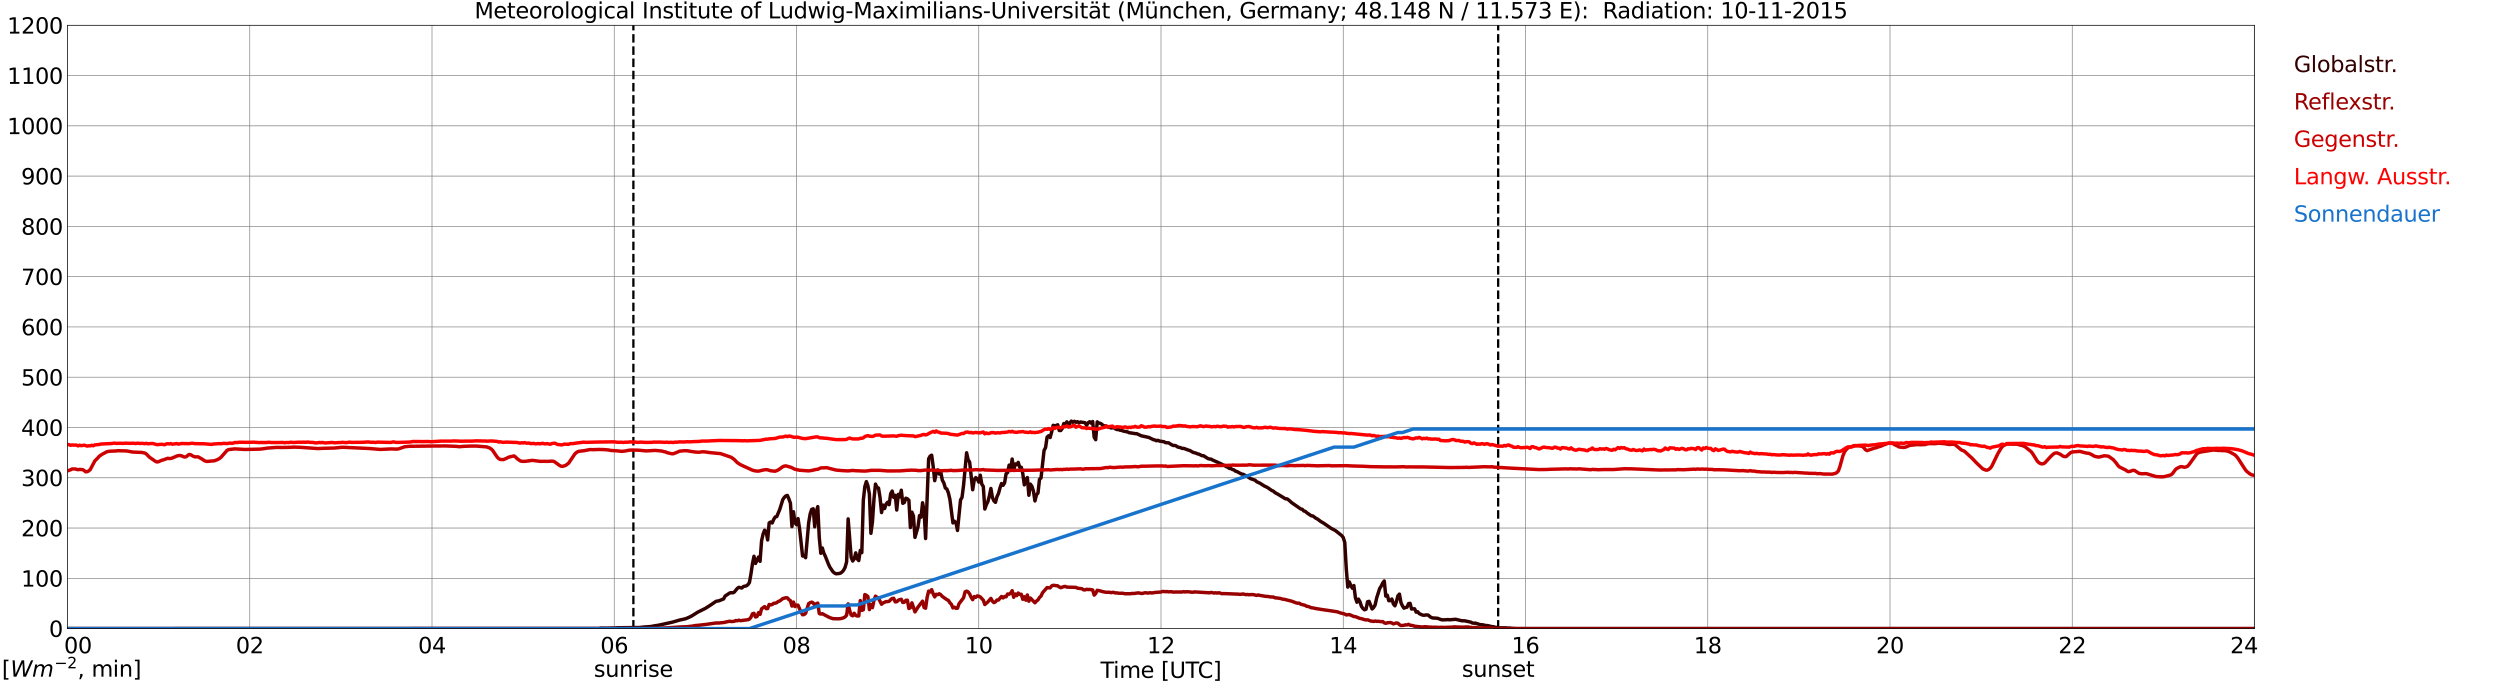 <?xml version="1.0" encoding="utf-8" standalone="no"?>
<!DOCTYPE svg PUBLIC "-//W3C//DTD SVG 1.1//EN"
  "http://www.w3.org/Graphics/SVG/1.1/DTD/svg11.dtd">
<svg xmlns:xlink="http://www.w3.org/1999/xlink" width="1085.4pt" height="296.64pt" viewBox="0 0 1085.4 296.64" xmlns="http://www.w3.org/2000/svg" version="1.1">
 <defs>
  <style type="text/css">*{stroke-linejoin: round; stroke-linecap: butt}</style>
 </defs>
 <g id="figure_1">
  <g id="patch_1">
   <path d="M 0 296.64 
L 1085.4 296.64 
L 1085.4 0 
L 0 0 
z
" style="fill: #ffffff"/>
  </g>
  <g id="axes_1">
   <g id="patch_2">
    <path d="M 29.306 272.909 
L 978.814 272.909 
L 978.814 10.976 
L 29.306 10.976 
z
" style="fill: #ffffff"/>
   </g>
   <g id="patch_3">
    <path d="M 978.814 272.909 
L 978.814 272.909 
L 978.814 10.976 
L 978.814 10.976 
z
" clip-path="url(#p363d0fb8ab)" style="fill: #d3d3d3; opacity: 0.25; stroke: #d3d3d3; stroke-linejoin: miter"/>
   </g>
   <g id="matplotlib.axis_1">
    <g id="xtick_1">
     <g id="line2d_1">
      <path d="M 29.306 272.909 
L 29.306 10.976 
" clip-path="url(#p363d0fb8ab)" style="fill: none; stroke: #808080; stroke-width: 0.3; stroke-linecap: square"/>
     </g>
     <g id="line2d_2"/>
     <g id="text_1">
      <!--    00 -->
      <g transform="translate(18.733 283.627) scale(0.095 -0.095)">
       <defs>
        <path id="DejaVuSans-20" transform="scale(0.016)"/>
        <path id="DejaVuSans-30" d="M 2034 4250 
Q 1547 4250 1301 3770 
Q 1056 3291 1056 2328 
Q 1056 1369 1301 889 
Q 1547 409 2034 409 
Q 2525 409 2770 889 
Q 3016 1369 3016 2328 
Q 3016 3291 2770 3770 
Q 2525 4250 2034 4250 
z
M 2034 4750 
Q 2819 4750 3233 4129 
Q 3647 3509 3647 2328 
Q 3647 1150 3233 529 
Q 2819 -91 2034 -91 
Q 1250 -91 836 529 
Q 422 1150 422 2328 
Q 422 3509 836 4129 
Q 1250 4750 2034 4750 
z
" transform="scale(0.016)"/>
       </defs>
       <use xlink:href="#DejaVuSans-20"/>
       <use xlink:href="#DejaVuSans-20" transform="translate(31.787 0)"/>
       <use xlink:href="#DejaVuSans-20" transform="translate(63.574 0)"/>
       <use xlink:href="#DejaVuSans-30" transform="translate(95.361 0)"/>
       <use xlink:href="#DejaVuSans-30" transform="translate(158.984 0)"/>
      </g>
     </g>
    </g>
    <g id="xtick_2">
     <g id="line2d_3">
      <path d="M 108.431 272.909 
L 108.431 10.976 
" clip-path="url(#p363d0fb8ab)" style="fill: none; stroke: #808080; stroke-width: 0.3; stroke-linecap: square"/>
     </g>
     <g id="line2d_4"/>
     <g id="text_2">
      <!-- 02 -->
      <g transform="translate(102.387 283.627) scale(0.095 -0.095)">
       <defs>
        <path id="DejaVuSans-32" d="M 1228 531 
L 3431 531 
L 3431 0 
L 469 0 
L 469 531 
Q 828 903 1448 1529 
Q 2069 2156 2228 2338 
Q 2531 2678 2651 2914 
Q 2772 3150 2772 3378 
Q 2772 3750 2511 3984 
Q 2250 4219 1831 4219 
Q 1534 4219 1204 4116 
Q 875 4013 500 3803 
L 500 4441 
Q 881 4594 1212 4672 
Q 1544 4750 1819 4750 
Q 2544 4750 2975 4387 
Q 3406 4025 3406 3419 
Q 3406 3131 3298 2873 
Q 3191 2616 2906 2266 
Q 2828 2175 2409 1742 
Q 1991 1309 1228 531 
z
" transform="scale(0.016)"/>
       </defs>
       <use xlink:href="#DejaVuSans-30"/>
       <use xlink:href="#DejaVuSans-32" transform="translate(63.623 0)"/>
      </g>
     </g>
    </g>
    <g id="xtick_3">
     <g id="line2d_5">
      <path d="M 187.557 272.909 
L 187.557 10.976 
" clip-path="url(#p363d0fb8ab)" style="fill: none; stroke: #808080; stroke-width: 0.3; stroke-linecap: square"/>
     </g>
     <g id="line2d_6"/>
     <g id="text_3">
      <!-- 04 -->
      <g transform="translate(181.513 283.627) scale(0.095 -0.095)">
       <defs>
        <path id="DejaVuSans-34" d="M 2419 4116 
L 825 1625 
L 2419 1625 
L 2419 4116 
z
M 2253 4666 
L 3047 4666 
L 3047 1625 
L 3713 1625 
L 3713 1100 
L 3047 1100 
L 3047 0 
L 2419 0 
L 2419 1100 
L 313 1100 
L 313 1709 
L 2253 4666 
z
" transform="scale(0.016)"/>
       </defs>
       <use xlink:href="#DejaVuSans-30"/>
       <use xlink:href="#DejaVuSans-34" transform="translate(63.623 0)"/>
      </g>
     </g>
    </g>
    <g id="xtick_4">
     <g id="line2d_7">
      <path d="M 266.683 272.909 
L 266.683 10.976 
" clip-path="url(#p363d0fb8ab)" style="fill: none; stroke: #808080; stroke-width: 0.3; stroke-linecap: square"/>
     </g>
     <g id="line2d_8"/>
     <g id="text_4">
      <!-- 06 -->
      <g transform="translate(260.638 283.627) scale(0.095 -0.095)">
       <defs>
        <path id="DejaVuSans-36" d="M 2113 2584 
Q 1688 2584 1439 2293 
Q 1191 2003 1191 1497 
Q 1191 994 1439 701 
Q 1688 409 2113 409 
Q 2538 409 2786 701 
Q 3034 994 3034 1497 
Q 3034 2003 2786 2293 
Q 2538 2584 2113 2584 
z
M 3366 4563 
L 3366 3988 
Q 3128 4100 2886 4159 
Q 2644 4219 2406 4219 
Q 1781 4219 1451 3797 
Q 1122 3375 1075 2522 
Q 1259 2794 1537 2939 
Q 1816 3084 2150 3084 
Q 2853 3084 3261 2657 
Q 3669 2231 3669 1497 
Q 3669 778 3244 343 
Q 2819 -91 2113 -91 
Q 1303 -91 875 529 
Q 447 1150 447 2328 
Q 447 3434 972 4092 
Q 1497 4750 2381 4750 
Q 2619 4750 2861 4703 
Q 3103 4656 3366 4563 
z
" transform="scale(0.016)"/>
       </defs>
       <use xlink:href="#DejaVuSans-30"/>
       <use xlink:href="#DejaVuSans-36" transform="translate(63.623 0)"/>
      </g>
     </g>
    </g>
    <g id="xtick_5">
     <g id="line2d_9">
      <path d="M 345.808 272.909 
L 345.808 10.976 
" clip-path="url(#p363d0fb8ab)" style="fill: none; stroke: #808080; stroke-width: 0.3; stroke-linecap: square"/>
     </g>
     <g id="line2d_10"/>
     <g id="text_5">
      <!-- 08 -->
      <g transform="translate(339.764 283.627) scale(0.095 -0.095)">
       <defs>
        <path id="DejaVuSans-38" d="M 2034 2216 
Q 1584 2216 1326 1975 
Q 1069 1734 1069 1313 
Q 1069 891 1326 650 
Q 1584 409 2034 409 
Q 2484 409 2743 651 
Q 3003 894 3003 1313 
Q 3003 1734 2745 1975 
Q 2488 2216 2034 2216 
z
M 1403 2484 
Q 997 2584 770 2862 
Q 544 3141 544 3541 
Q 544 4100 942 4425 
Q 1341 4750 2034 4750 
Q 2731 4750 3128 4425 
Q 3525 4100 3525 3541 
Q 3525 3141 3298 2862 
Q 3072 2584 2669 2484 
Q 3125 2378 3379 2068 
Q 3634 1759 3634 1313 
Q 3634 634 3220 271 
Q 2806 -91 2034 -91 
Q 1263 -91 848 271 
Q 434 634 434 1313 
Q 434 1759 690 2068 
Q 947 2378 1403 2484 
z
M 1172 3481 
Q 1172 3119 1398 2916 
Q 1625 2713 2034 2713 
Q 2441 2713 2670 2916 
Q 2900 3119 2900 3481 
Q 2900 3844 2670 4047 
Q 2441 4250 2034 4250 
Q 1625 4250 1398 4047 
Q 1172 3844 1172 3481 
z
" transform="scale(0.016)"/>
       </defs>
       <use xlink:href="#DejaVuSans-30"/>
       <use xlink:href="#DejaVuSans-38" transform="translate(63.623 0)"/>
      </g>
     </g>
    </g>
    <g id="xtick_6">
     <g id="line2d_11">
      <path d="M 424.934 272.909 
L 424.934 10.976 
" clip-path="url(#p363d0fb8ab)" style="fill: none; stroke: #808080; stroke-width: 0.3; stroke-linecap: square"/>
     </g>
     <g id="line2d_12"/>
     <g id="text_6">
      <!-- 10 -->
      <g transform="translate(418.89 283.627) scale(0.095 -0.095)">
       <defs>
        <path id="DejaVuSans-31" d="M 794 531 
L 1825 531 
L 1825 4091 
L 703 3866 
L 703 4441 
L 1819 4666 
L 2450 4666 
L 2450 531 
L 3481 531 
L 3481 0 
L 794 0 
L 794 531 
z
" transform="scale(0.016)"/>
       </defs>
       <use xlink:href="#DejaVuSans-31"/>
       <use xlink:href="#DejaVuSans-30" transform="translate(63.623 0)"/>
      </g>
     </g>
    </g>
    <g id="xtick_7">
     <g id="line2d_13">
      <path d="M 504.06 272.909 
L 504.06 10.976 
" clip-path="url(#p363d0fb8ab)" style="fill: none; stroke: #808080; stroke-width: 0.3; stroke-linecap: square"/>
     </g>
     <g id="line2d_14"/>
     <g id="text_7">
      <!-- 12 -->
      <g transform="translate(498.015 283.627) scale(0.095 -0.095)">
       <use xlink:href="#DejaVuSans-31"/>
       <use xlink:href="#DejaVuSans-32" transform="translate(63.623 0)"/>
      </g>
     </g>
    </g>
    <g id="xtick_8">
     <g id="line2d_15">
      <path d="M 583.185 272.909 
L 583.185 10.976 
" clip-path="url(#p363d0fb8ab)" style="fill: none; stroke: #808080; stroke-width: 0.3; stroke-linecap: square"/>
     </g>
     <g id="line2d_16"/>
     <g id="text_8">
      <!-- 14 -->
      <g transform="translate(577.141 283.627) scale(0.095 -0.095)">
       <use xlink:href="#DejaVuSans-31"/>
       <use xlink:href="#DejaVuSans-34" transform="translate(63.623 0)"/>
      </g>
     </g>
    </g>
    <g id="xtick_9">
     <g id="line2d_17">
      <path d="M 662.311 272.909 
L 662.311 10.976 
" clip-path="url(#p363d0fb8ab)" style="fill: none; stroke: #808080; stroke-width: 0.3; stroke-linecap: square"/>
     </g>
     <g id="line2d_18"/>
     <g id="text_9">
      <!-- 16 -->
      <g transform="translate(656.267 283.627) scale(0.095 -0.095)">
       <use xlink:href="#DejaVuSans-31"/>
       <use xlink:href="#DejaVuSans-36" transform="translate(63.623 0)"/>
      </g>
     </g>
    </g>
    <g id="xtick_10">
     <g id="line2d_19">
      <path d="M 741.437 272.909 
L 741.437 10.976 
" clip-path="url(#p363d0fb8ab)" style="fill: none; stroke: #808080; stroke-width: 0.3; stroke-linecap: square"/>
     </g>
     <g id="line2d_20"/>
     <g id="text_10">
      <!-- 18 -->
      <g transform="translate(735.392 283.627) scale(0.095 -0.095)">
       <use xlink:href="#DejaVuSans-31"/>
       <use xlink:href="#DejaVuSans-38" transform="translate(63.623 0)"/>
      </g>
     </g>
    </g>
    <g id="xtick_11">
     <g id="line2d_21">
      <path d="M 820.562 272.909 
L 820.562 10.976 
" clip-path="url(#p363d0fb8ab)" style="fill: none; stroke: #808080; stroke-width: 0.3; stroke-linecap: square"/>
     </g>
     <g id="line2d_22"/>
     <g id="text_11">
      <!-- 20 -->
      <g transform="translate(814.518 283.627) scale(0.095 -0.095)">
       <use xlink:href="#DejaVuSans-32"/>
       <use xlink:href="#DejaVuSans-30" transform="translate(63.623 0)"/>
      </g>
     </g>
    </g>
    <g id="xtick_12">
     <g id="line2d_23">
      <path d="M 899.688 272.909 
L 899.688 10.976 
" clip-path="url(#p363d0fb8ab)" style="fill: none; stroke: #808080; stroke-width: 0.3; stroke-linecap: square"/>
     </g>
     <g id="line2d_24"/>
     <g id="text_12">
      <!-- 22 -->
      <g transform="translate(893.644 283.627) scale(0.095 -0.095)">
       <use xlink:href="#DejaVuSans-32"/>
       <use xlink:href="#DejaVuSans-32" transform="translate(63.623 0)"/>
      </g>
     </g>
    </g>
    <g id="xtick_13">
     <g id="line2d_25">
      <path d="M 978.814 272.909 
L 978.814 10.976 
" clip-path="url(#p363d0fb8ab)" style="fill: none; stroke: #808080; stroke-width: 0.3; stroke-linecap: square"/>
     </g>
     <g id="line2d_26"/>
     <g id="text_13">
      <!-- 24    -->
      <g transform="translate(968.241 283.627) scale(0.095 -0.095)">
       <use xlink:href="#DejaVuSans-32"/>
       <use xlink:href="#DejaVuSans-34" transform="translate(63.623 0)"/>
       <use xlink:href="#DejaVuSans-20" transform="translate(127.246 0)"/>
       <use xlink:href="#DejaVuSans-20" transform="translate(159.033 0)"/>
       <use xlink:href="#DejaVuSans-20" transform="translate(190.82 0)"/>
      </g>
     </g>
    </g>
    <g id="text_14">
     <!-- Time [UTC] -->
     <g transform="translate(477.806 294.322) scale(0.095 -0.095)">
      <defs>
       <path id="DejaVuSans-54" d="M -19 4666 
L 3928 4666 
L 3928 4134 
L 2272 4134 
L 2272 0 
L 1638 0 
L 1638 4134 
L -19 4134 
L -19 4666 
z
" transform="scale(0.016)"/>
       <path id="DejaVuSans-69" d="M 603 3500 
L 1178 3500 
L 1178 0 
L 603 0 
L 603 3500 
z
M 603 4863 
L 1178 4863 
L 1178 4134 
L 603 4134 
L 603 4863 
z
" transform="scale(0.016)"/>
       <path id="DejaVuSans-6d" d="M 3328 2828 
Q 3544 3216 3844 3400 
Q 4144 3584 4550 3584 
Q 5097 3584 5394 3201 
Q 5691 2819 5691 2113 
L 5691 0 
L 5113 0 
L 5113 2094 
Q 5113 2597 4934 2840 
Q 4756 3084 4391 3084 
Q 3944 3084 3684 2787 
Q 3425 2491 3425 1978 
L 3425 0 
L 2847 0 
L 2847 2094 
Q 2847 2600 2669 2842 
Q 2491 3084 2119 3084 
Q 1678 3084 1418 2786 
Q 1159 2488 1159 1978 
L 1159 0 
L 581 0 
L 581 3500 
L 1159 3500 
L 1159 2956 
Q 1356 3278 1631 3431 
Q 1906 3584 2284 3584 
Q 2666 3584 2933 3390 
Q 3200 3197 3328 2828 
z
" transform="scale(0.016)"/>
       <path id="DejaVuSans-65" d="M 3597 1894 
L 3597 1613 
L 953 1613 
Q 991 1019 1311 708 
Q 1631 397 2203 397 
Q 2534 397 2845 478 
Q 3156 559 3463 722 
L 3463 178 
Q 3153 47 2828 -22 
Q 2503 -91 2169 -91 
Q 1331 -91 842 396 
Q 353 884 353 1716 
Q 353 2575 817 3079 
Q 1281 3584 2069 3584 
Q 2775 3584 3186 3129 
Q 3597 2675 3597 1894 
z
M 3022 2063 
Q 3016 2534 2758 2815 
Q 2500 3097 2075 3097 
Q 1594 3097 1305 2825 
Q 1016 2553 972 2059 
L 3022 2063 
z
" transform="scale(0.016)"/>
       <path id="DejaVuSans-5b" d="M 550 4863 
L 1875 4863 
L 1875 4416 
L 1125 4416 
L 1125 -397 
L 1875 -397 
L 1875 -844 
L 550 -844 
L 550 4863 
z
" transform="scale(0.016)"/>
       <path id="DejaVuSans-55" d="M 556 4666 
L 1191 4666 
L 1191 1831 
Q 1191 1081 1462 751 
Q 1734 422 2344 422 
Q 2950 422 3222 751 
Q 3494 1081 3494 1831 
L 3494 4666 
L 4128 4666 
L 4128 1753 
Q 4128 841 3676 375 
Q 3225 -91 2344 -91 
Q 1459 -91 1007 375 
Q 556 841 556 1753 
L 556 4666 
z
" transform="scale(0.016)"/>
       <path id="DejaVuSans-43" d="M 4122 4306 
L 4122 3641 
Q 3803 3938 3442 4084 
Q 3081 4231 2675 4231 
Q 1875 4231 1450 3742 
Q 1025 3253 1025 2328 
Q 1025 1406 1450 917 
Q 1875 428 2675 428 
Q 3081 428 3442 575 
Q 3803 722 4122 1019 
L 4122 359 
Q 3791 134 3420 21 
Q 3050 -91 2638 -91 
Q 1578 -91 968 557 
Q 359 1206 359 2328 
Q 359 3453 968 4101 
Q 1578 4750 2638 4750 
Q 3056 4750 3426 4639 
Q 3797 4528 4122 4306 
z
" transform="scale(0.016)"/>
       <path id="DejaVuSans-5d" d="M 1947 4863 
L 1947 -844 
L 622 -844 
L 622 -397 
L 1369 -397 
L 1369 4416 
L 622 4416 
L 622 4863 
L 1947 4863 
z
" transform="scale(0.016)"/>
      </defs>
      <use xlink:href="#DejaVuSans-54"/>
      <use xlink:href="#DejaVuSans-69" transform="translate(57.959 0)"/>
      <use xlink:href="#DejaVuSans-6d" transform="translate(85.742 0)"/>
      <use xlink:href="#DejaVuSans-65" transform="translate(183.154 0)"/>
      <use xlink:href="#DejaVuSans-20" transform="translate(244.678 0)"/>
      <use xlink:href="#DejaVuSans-5b" transform="translate(276.465 0)"/>
      <use xlink:href="#DejaVuSans-55" transform="translate(315.479 0)"/>
      <use xlink:href="#DejaVuSans-54" transform="translate(388.672 0)"/>
      <use xlink:href="#DejaVuSans-43" transform="translate(443.881 0)"/>
      <use xlink:href="#DejaVuSans-5d" transform="translate(513.705 0)"/>
     </g>
    </g>
   </g>
   <g id="matplotlib.axis_2">
    <g id="ytick_1">
     <g id="line2d_27">
      <path d="M 29.306 272.909 
L 978.814 272.909 
" clip-path="url(#p363d0fb8ab)" style="fill: none; stroke: #808080; stroke-width: 0.3; stroke-linecap: square"/>
     </g>
     <g id="line2d_28"/>
     <g id="text_15">
      <!-- 0 -->
      <g transform="translate(21.261 276.518) scale(0.095 -0.095)">
       <use xlink:href="#DejaVuSans-30"/>
      </g>
     </g>
    </g>
    <g id="ytick_2">
     <g id="line2d_29">
      <path d="M 29.306 251.081 
L 978.814 251.081 
" clip-path="url(#p363d0fb8ab)" style="fill: none; stroke: #808080; stroke-width: 0.3; stroke-linecap: square"/>
     </g>
     <g id="line2d_30"/>
     <g id="text_16">
      <!-- 100 -->
      <g transform="translate(9.173 254.69) scale(0.095 -0.095)">
       <use xlink:href="#DejaVuSans-31"/>
       <use xlink:href="#DejaVuSans-30" transform="translate(63.623 0)"/>
       <use xlink:href="#DejaVuSans-30" transform="translate(127.246 0)"/>
      </g>
     </g>
    </g>
    <g id="ytick_3">
     <g id="line2d_31">
      <path d="M 29.306 229.253 
L 978.814 229.253 
" clip-path="url(#p363d0fb8ab)" style="fill: none; stroke: #808080; stroke-width: 0.3; stroke-linecap: square"/>
     </g>
     <g id="line2d_32"/>
     <g id="text_17">
      <!-- 200 -->
      <g transform="translate(9.173 232.863) scale(0.095 -0.095)">
       <use xlink:href="#DejaVuSans-32"/>
       <use xlink:href="#DejaVuSans-30" transform="translate(63.623 0)"/>
       <use xlink:href="#DejaVuSans-30" transform="translate(127.246 0)"/>
      </g>
     </g>
    </g>
    <g id="ytick_4">
     <g id="line2d_33">
      <path d="M 29.306 207.426 
L 978.814 207.426 
" clip-path="url(#p363d0fb8ab)" style="fill: none; stroke: #808080; stroke-width: 0.3; stroke-linecap: square"/>
     </g>
     <g id="line2d_34"/>
     <g id="text_18">
      <!-- 300 -->
      <g transform="translate(9.173 211.035) scale(0.095 -0.095)">
       <defs>
        <path id="DejaVuSans-33" d="M 2597 2516 
Q 3050 2419 3304 2112 
Q 3559 1806 3559 1356 
Q 3559 666 3084 287 
Q 2609 -91 1734 -91 
Q 1441 -91 1130 -33 
Q 819 25 488 141 
L 488 750 
Q 750 597 1062 519 
Q 1375 441 1716 441 
Q 2309 441 2620 675 
Q 2931 909 2931 1356 
Q 2931 1769 2642 2001 
Q 2353 2234 1838 2234 
L 1294 2234 
L 1294 2753 
L 1863 2753 
Q 2328 2753 2575 2939 
Q 2822 3125 2822 3475 
Q 2822 3834 2567 4026 
Q 2313 4219 1838 4219 
Q 1578 4219 1281 4162 
Q 984 4106 628 3988 
L 628 4550 
Q 988 4650 1302 4700 
Q 1616 4750 1894 4750 
Q 2613 4750 3031 4423 
Q 3450 4097 3450 3541 
Q 3450 3153 3228 2886 
Q 3006 2619 2597 2516 
z
" transform="scale(0.016)"/>
       </defs>
       <use xlink:href="#DejaVuSans-33"/>
       <use xlink:href="#DejaVuSans-30" transform="translate(63.623 0)"/>
       <use xlink:href="#DejaVuSans-30" transform="translate(127.246 0)"/>
      </g>
     </g>
    </g>
    <g id="ytick_5">
     <g id="line2d_35">
      <path d="M 29.306 185.598 
L 978.814 185.598 
" clip-path="url(#p363d0fb8ab)" style="fill: none; stroke: #808080; stroke-width: 0.3; stroke-linecap: square"/>
     </g>
     <g id="line2d_36"/>
     <g id="text_19">
      <!-- 400 -->
      <g transform="translate(9.173 189.207) scale(0.095 -0.095)">
       <use xlink:href="#DejaVuSans-34"/>
       <use xlink:href="#DejaVuSans-30" transform="translate(63.623 0)"/>
       <use xlink:href="#DejaVuSans-30" transform="translate(127.246 0)"/>
      </g>
     </g>
    </g>
    <g id="ytick_6">
     <g id="line2d_37">
      <path d="M 29.306 163.77 
L 978.814 163.77 
" clip-path="url(#p363d0fb8ab)" style="fill: none; stroke: #808080; stroke-width: 0.3; stroke-linecap: square"/>
     </g>
     <g id="line2d_38"/>
     <g id="text_20">
      <!-- 500 -->
      <g transform="translate(9.173 167.379) scale(0.095 -0.095)">
       <defs>
        <path id="DejaVuSans-35" d="M 691 4666 
L 3169 4666 
L 3169 4134 
L 1269 4134 
L 1269 2991 
Q 1406 3038 1543 3061 
Q 1681 3084 1819 3084 
Q 2600 3084 3056 2656 
Q 3513 2228 3513 1497 
Q 3513 744 3044 326 
Q 2575 -91 1722 -91 
Q 1428 -91 1123 -41 
Q 819 9 494 109 
L 494 744 
Q 775 591 1075 516 
Q 1375 441 1709 441 
Q 2250 441 2565 725 
Q 2881 1009 2881 1497 
Q 2881 1984 2565 2268 
Q 2250 2553 1709 2553 
Q 1456 2553 1204 2497 
Q 953 2441 691 2322 
L 691 4666 
z
" transform="scale(0.016)"/>
       </defs>
       <use xlink:href="#DejaVuSans-35"/>
       <use xlink:href="#DejaVuSans-30" transform="translate(63.623 0)"/>
       <use xlink:href="#DejaVuSans-30" transform="translate(127.246 0)"/>
      </g>
     </g>
    </g>
    <g id="ytick_7">
     <g id="line2d_39">
      <path d="M 29.306 141.942 
L 978.814 141.942 
" clip-path="url(#p363d0fb8ab)" style="fill: none; stroke: #808080; stroke-width: 0.3; stroke-linecap: square"/>
     </g>
     <g id="line2d_40"/>
     <g id="text_21">
      <!-- 600 -->
      <g transform="translate(9.173 145.551) scale(0.095 -0.095)">
       <use xlink:href="#DejaVuSans-36"/>
       <use xlink:href="#DejaVuSans-30" transform="translate(63.623 0)"/>
       <use xlink:href="#DejaVuSans-30" transform="translate(127.246 0)"/>
      </g>
     </g>
    </g>
    <g id="ytick_8">
     <g id="line2d_41">
      <path d="M 29.306 120.114 
L 978.814 120.114 
" clip-path="url(#p363d0fb8ab)" style="fill: none; stroke: #808080; stroke-width: 0.3; stroke-linecap: square"/>
     </g>
     <g id="line2d_42"/>
     <g id="text_22">
      <!-- 700 -->
      <g transform="translate(9.173 123.724) scale(0.095 -0.095)">
       <defs>
        <path id="DejaVuSans-37" d="M 525 4666 
L 3525 4666 
L 3525 4397 
L 1831 0 
L 1172 0 
L 2766 4134 
L 525 4134 
L 525 4666 
z
" transform="scale(0.016)"/>
       </defs>
       <use xlink:href="#DejaVuSans-37"/>
       <use xlink:href="#DejaVuSans-30" transform="translate(63.623 0)"/>
       <use xlink:href="#DejaVuSans-30" transform="translate(127.246 0)"/>
      </g>
     </g>
    </g>
    <g id="ytick_9">
     <g id="line2d_43">
      <path d="M 29.306 98.287 
L 978.814 98.287 
" clip-path="url(#p363d0fb8ab)" style="fill: none; stroke: #808080; stroke-width: 0.3; stroke-linecap: square"/>
     </g>
     <g id="line2d_44"/>
     <g id="text_23">
      <!-- 800 -->
      <g transform="translate(9.173 101.896) scale(0.095 -0.095)">
       <use xlink:href="#DejaVuSans-38"/>
       <use xlink:href="#DejaVuSans-30" transform="translate(63.623 0)"/>
       <use xlink:href="#DejaVuSans-30" transform="translate(127.246 0)"/>
      </g>
     </g>
    </g>
    <g id="ytick_10">
     <g id="line2d_45">
      <path d="M 29.306 76.459 
L 978.814 76.459 
" clip-path="url(#p363d0fb8ab)" style="fill: none; stroke: #808080; stroke-width: 0.3; stroke-linecap: square"/>
     </g>
     <g id="line2d_46"/>
     <g id="text_24">
      <!-- 900 -->
      <g transform="translate(9.173 80.068) scale(0.095 -0.095)">
       <defs>
        <path id="DejaVuSans-39" d="M 703 97 
L 703 672 
Q 941 559 1184 500 
Q 1428 441 1663 441 
Q 2288 441 2617 861 
Q 2947 1281 2994 2138 
Q 2813 1869 2534 1725 
Q 2256 1581 1919 1581 
Q 1219 1581 811 2004 
Q 403 2428 403 3163 
Q 403 3881 828 4315 
Q 1253 4750 1959 4750 
Q 2769 4750 3195 4129 
Q 3622 3509 3622 2328 
Q 3622 1225 3098 567 
Q 2575 -91 1691 -91 
Q 1453 -91 1209 -44 
Q 966 3 703 97 
z
M 1959 2075 
Q 2384 2075 2632 2365 
Q 2881 2656 2881 3163 
Q 2881 3666 2632 3958 
Q 2384 4250 1959 4250 
Q 1534 4250 1286 3958 
Q 1038 3666 1038 3163 
Q 1038 2656 1286 2365 
Q 1534 2075 1959 2075 
z
" transform="scale(0.016)"/>
       </defs>
       <use xlink:href="#DejaVuSans-39"/>
       <use xlink:href="#DejaVuSans-30" transform="translate(63.623 0)"/>
       <use xlink:href="#DejaVuSans-30" transform="translate(127.246 0)"/>
      </g>
     </g>
    </g>
    <g id="ytick_11">
     <g id="line2d_47">
      <path d="M 29.306 54.631 
L 978.814 54.631 
" clip-path="url(#p363d0fb8ab)" style="fill: none; stroke: #808080; stroke-width: 0.3; stroke-linecap: square"/>
     </g>
     <g id="line2d_48"/>
     <g id="text_25">
      <!-- 1000 -->
      <g transform="translate(3.128 58.24) scale(0.095 -0.095)">
       <use xlink:href="#DejaVuSans-31"/>
       <use xlink:href="#DejaVuSans-30" transform="translate(63.623 0)"/>
       <use xlink:href="#DejaVuSans-30" transform="translate(127.246 0)"/>
       <use xlink:href="#DejaVuSans-30" transform="translate(190.869 0)"/>
      </g>
     </g>
    </g>
    <g id="ytick_12">
     <g id="line2d_49">
      <path d="M 29.306 32.803 
L 978.814 32.803 
" clip-path="url(#p363d0fb8ab)" style="fill: none; stroke: #808080; stroke-width: 0.3; stroke-linecap: square"/>
     </g>
     <g id="line2d_50"/>
     <g id="text_26">
      <!-- 1100 -->
      <g transform="translate(3.128 36.413) scale(0.095 -0.095)">
       <use xlink:href="#DejaVuSans-31"/>
       <use xlink:href="#DejaVuSans-31" transform="translate(63.623 0)"/>
       <use xlink:href="#DejaVuSans-30" transform="translate(127.246 0)"/>
       <use xlink:href="#DejaVuSans-30" transform="translate(190.869 0)"/>
      </g>
     </g>
    </g>
    <g id="ytick_13">
     <g id="line2d_51">
      <path d="M 29.306 10.976 
L 978.814 10.976 
" clip-path="url(#p363d0fb8ab)" style="fill: none; stroke: #808080; stroke-width: 0.3; stroke-linecap: square"/>
     </g>
     <g id="line2d_52"/>
     <g id="text_27">
      <!-- 1200 -->
      <g transform="translate(3.128 14.585) scale(0.095 -0.095)">
       <use xlink:href="#DejaVuSans-31"/>
       <use xlink:href="#DejaVuSans-32" transform="translate(63.623 0)"/>
       <use xlink:href="#DejaVuSans-30" transform="translate(127.246 0)"/>
       <use xlink:href="#DejaVuSans-30" transform="translate(190.869 0)"/>
      </g>
     </g>
    </g>
   </g>
   <g id="line2d_53">
    <path d="M 274.991 272.909 
L 274.991 10.976 
" clip-path="url(#p363d0fb8ab)" style="fill: none; stroke-dasharray: 3.7,1.6; stroke-dashoffset: 0; stroke: #000000"/>
   </g>
   <g id="line2d_54">
    <path d="M 650.442 272.909 
L 650.442 10.976 
" clip-path="url(#p363d0fb8ab)" style="fill: none; stroke-dasharray: 3.7,1.6; stroke-dashoffset: 0; stroke: #000000"/>
   </g>
   <g id="line2d_55">
    <path d="M 29.306 272.909 
L 260.089 272.909 
L 260.748 272.719 
L 264.045 272.756 
L 266.023 272.64 
L 266.683 272.699 
L 268.002 272.544 
L 277.233 272.446 
L 277.892 272.426 
L 279.211 272.254 
L 282.508 272.02 
L 284.486 271.654 
L 285.805 271.459 
L 290.42 270.451 
L 291.739 270.161 
L 293.717 269.6 
L 295.036 269.213 
L 297.674 268.631 
L 298.992 268.07 
L 300.311 267.43 
L 302.949 265.765 
L 306.246 264.138 
L 308.224 262.879 
L 310.861 261.078 
L 312.18 260.825 
L 314.158 260.033 
L 314.818 258.773 
L 316.796 257.457 
L 317.455 257.302 
L 318.114 257.398 
L 318.774 257.088 
L 320.093 255.482 
L 320.752 254.997 
L 322.071 255.287 
L 322.73 254.648 
L 324.049 254.338 
L 324.708 253.853 
L 325.368 252.904 
L 326.027 249.243 
L 326.686 244.751 
L 327.346 241.516 
L 328.005 244.635 
L 329.324 241.846 
L 329.983 243.705 
L 330.643 234.795 
L 331.302 231.87 
L 331.961 230.185 
L 332.621 230.786 
L 333.28 234.426 
L 333.94 227.029 
L 334.599 226.64 
L 335.258 227.049 
L 335.918 225.499 
L 336.577 224.434 
L 337.236 224.279 
L 338.555 221.122 
L 339.874 216.879 
L 340.533 215.932 
L 341.193 215.292 
L 341.852 215.098 
L 342.512 216.628 
L 343.171 218.468 
L 343.83 228.636 
L 344.49 222.188 
L 345.149 226.95 
L 345.808 227.784 
L 346.468 225.15 
L 347.127 229.43 
L 348.446 241.4 
L 349.105 241.302 
L 349.765 242.136 
L 351.083 227.049 
L 351.743 223.098 
L 352.402 221.16 
L 353.062 220.889 
L 353.721 228.714 
L 354.38 222.303 
L 355.04 219.959 
L 355.699 233.479 
L 356.359 240.217 
L 357.018 237.915 
L 357.677 240.141 
L 358.337 241.536 
L 359.655 244.886 
L 360.315 246.281 
L 361.634 248.217 
L 362.293 248.778 
L 362.952 249.127 
L 364.271 248.992 
L 364.93 248.818 
L 365.59 248.333 
L 366.249 247.578 
L 366.909 246.32 
L 367.568 243.937 
L 368.227 225.285 
L 369.546 242.001 
L 370.206 243.57 
L 370.865 242.677 
L 371.524 240.025 
L 372.184 242.621 
L 372.843 243.376 
L 373.502 238.96 
L 374.162 239.927 
L 374.821 217.132 
L 375.481 211.243 
L 376.14 209.093 
L 376.799 210.857 
L 377.459 214.517 
L 378.118 231.541 
L 378.777 226.584 
L 379.437 216.744 
L 380.096 210.178 
L 380.756 211.632 
L 381.415 211.902 
L 382.074 216.008 
L 382.734 222.535 
L 383.393 219.302 
L 384.053 220.793 
L 384.712 218.855 
L 385.371 218.043 
L 386.031 219.108 
L 386.69 214.362 
L 387.349 213.201 
L 388.009 215.932 
L 388.668 215.078 
L 389.328 221.432 
L 389.987 214.633 
L 390.646 215.757 
L 391.306 212.832 
L 391.965 218.527 
L 392.624 218.158 
L 393.284 216.299 
L 393.943 216.569 
L 394.603 217.209 
L 395.262 229.044 
L 395.921 222.36 
L 396.581 224.028 
L 397.24 233.324 
L 398.559 228.714 
L 399.218 223.853 
L 399.878 224.53 
L 400.537 218.294 
L 401.196 221.587 
L 401.856 233.807 
L 403.175 199.196 
L 403.834 198.016 
L 404.493 197.629 
L 405.153 202.547 
L 405.812 208.687 
L 406.471 205.356 
L 407.131 204.04 
L 407.79 205.802 
L 408.45 204.931 
L 409.109 208.456 
L 409.768 209.637 
L 410.428 211.883 
L 411.087 212.289 
L 411.746 213.993 
L 412.406 216.783 
L 413.725 227.029 
L 414.384 226.274 
L 415.043 226.913 
L 415.703 230.301 
L 417.022 217.073 
L 417.681 215.912 
L 418.34 210.702 
L 419.659 196.581 
L 420.318 199.565 
L 420.978 200.631 
L 422.297 212.618 
L 422.956 208.513 
L 423.615 207.351 
L 424.275 207.912 
L 424.934 209.307 
L 425.593 206.306 
L 426.253 210.198 
L 426.912 211.206 
L 427.572 220.985 
L 428.231 219.127 
L 428.89 217.789 
L 429.55 215.292 
L 430.209 212.077 
L 430.869 215.969 
L 431.528 217.479 
L 432.187 218.099 
L 432.847 215.659 
L 433.506 214.247 
L 434.165 211.787 
L 434.825 209.927 
L 435.484 210.702 
L 436.144 209.676 
L 436.803 205.686 
L 437.462 205.182 
L 438.122 201.947 
L 438.781 203.903 
L 439.44 199.295 
L 440.1 204.212 
L 440.759 201.425 
L 441.419 201.755 
L 442.078 200.746 
L 442.737 202.916 
L 443.397 202.877 
L 444.056 205.627 
L 444.716 210.508 
L 445.375 208.183 
L 446.034 207.332 
L 446.694 215.022 
L 447.353 210.198 
L 448.012 211.128 
L 448.672 213.201 
L 449.331 217.479 
L 449.991 214.847 
L 450.65 214.052 
L 451.309 208.107 
L 451.969 207.506 
L 453.287 195.595 
L 453.947 194.316 
L 454.606 189.784 
L 455.266 189.184 
L 455.925 189.959 
L 456.584 187.538 
L 457.244 184.653 
L 457.903 184.884 
L 458.563 184.729 
L 459.222 184.419 
L 459.881 186.899 
L 460.541 186.918 
L 461.2 185.988 
L 461.859 183.895 
L 462.519 184.205 
L 463.178 183.16 
L 463.838 185.329 
L 464.497 183.528 
L 465.156 182.83 
L 465.816 183.374 
L 466.475 182.909 
L 467.134 183.354 
L 467.794 183.064 
L 468.453 183.605 
L 469.113 183.219 
L 471.091 183.528 
L 471.75 184.653 
L 472.409 183.587 
L 473.069 183.103 
L 473.728 183.723 
L 474.388 183.005 
L 475.047 189.824 
L 475.706 190.889 
L 476.366 183.16 
L 477.025 183.683 
L 477.685 183.78 
L 478.344 184.148 
L 479.003 184.845 
L 479.663 184.864 
L 481.641 185.524 
L 482.3 185.794 
L 483.619 185.698 
L 484.278 186.2 
L 484.938 186.491 
L 485.597 186.491 
L 486.256 186.783 
L 486.916 186.82 
L 487.575 187.13 
L 489.553 187.519 
L 490.213 187.866 
L 491.532 188.04 
L 492.85 188.274 
L 493.51 188.274 
L 495.488 189.204 
L 498.785 189.92 
L 500.763 190.889 
L 501.422 191.024 
L 502.082 191.354 
L 502.741 191.159 
L 503.4 191.489 
L 505.379 191.799 
L 506.038 192.185 
L 507.357 192.264 
L 508.675 193.096 
L 509.335 193.406 
L 509.994 193.386 
L 510.654 193.6 
L 511.313 194.084 
L 512.632 194.375 
L 513.291 194.724 
L 513.95 194.665 
L 515.929 195.42 
L 516.588 195.595 
L 517.907 196.37 
L 519.226 196.736 
L 519.885 197.027 
L 520.544 197.182 
L 521.863 197.841 
L 522.522 197.861 
L 523.841 198.712 
L 524.501 199.12 
L 525.16 199.295 
L 525.819 199.332 
L 526.479 199.74 
L 528.457 200.611 
L 530.435 201.521 
L 531.094 201.927 
L 531.754 202.2 
L 532.413 202.606 
L 533.073 202.857 
L 533.732 203.381 
L 534.391 203.4 
L 535.051 203.826 
L 535.71 204.001 
L 536.369 204.542 
L 537.029 204.736 
L 539.007 205.802 
L 539.666 205.898 
L 540.985 206.576 
L 542.304 207.391 
L 542.963 207.816 
L 544.941 208.493 
L 545.601 209.152 
L 546.919 209.733 
L 548.898 210.992 
L 550.216 211.612 
L 552.195 212.987 
L 552.854 213.238 
L 553.513 213.858 
L 554.832 214.576 
L 558.129 216.589 
L 558.788 216.569 
L 559.448 217.034 
L 560.766 218.217 
L 564.723 220.967 
L 565.382 221.103 
L 566.042 221.838 
L 566.701 222.013 
L 567.36 222.613 
L 569.338 223.949 
L 569.998 224.008 
L 571.317 225.014 
L 571.976 225.324 
L 573.295 226.331 
L 574.613 227.105 
L 575.932 227.998 
L 577.91 229.373 
L 579.229 230.05 
L 579.889 230.439 
L 582.526 232.53 
L 583.185 233.381 
L 583.845 235.531 
L 584.504 246.997 
L 585.164 254.899 
L 585.823 252.653 
L 586.482 254.261 
L 587.142 255.383 
L 587.801 254.222 
L 588.46 259.469 
L 589.12 261.465 
L 589.779 260.109 
L 590.439 261.253 
L 591.098 263.285 
L 591.757 264.195 
L 592.417 264.739 
L 593.076 264.488 
L 593.736 261.253 
L 594.395 261.078 
L 595.714 264.389 
L 596.373 263.75 
L 597.032 262.608 
L 597.692 259.605 
L 599.011 255.462 
L 599.67 254.473 
L 600.329 253.098 
L 600.989 252.227 
L 601.648 258.812 
L 602.307 258.404 
L 602.967 260.807 
L 603.626 260.768 
L 604.286 260.07 
L 604.945 262.183 
L 605.604 263.014 
L 606.264 261.194 
L 606.923 258.657 
L 607.582 257.939 
L 608.242 261.639 
L 608.901 263.073 
L 609.561 264.04 
L 610.22 263.75 
L 610.879 263.615 
L 611.539 262.065 
L 612.198 261.949 
L 612.858 264.429 
L 613.517 264.293 
L 614.176 264.333 
L 614.836 265.784 
L 615.495 265.59 
L 616.154 266.384 
L 617.473 267.004 
L 618.133 267.12 
L 619.451 266.965 
L 620.111 267.063 
L 620.77 267.683 
L 621.429 268.109 
L 622.089 268.303 
L 624.067 268.419 
L 625.386 268.903 
L 626.045 269.115 
L 627.364 269.095 
L 628.683 268.999 
L 629.342 269.095 
L 631.98 268.864 
L 634.617 269.504 
L 635.936 269.541 
L 638.573 270.104 
L 639.233 270.471 
L 639.892 270.589 
L 640.552 270.53 
L 642.53 271.169 
L 643.848 271.285 
L 645.167 271.595 
L 645.827 271.595 
L 647.805 272.079 
L 648.464 272.099 
L 649.123 272.35 
L 649.783 272.389 
L 650.442 272.581 
L 653.739 272.601 
L 655.058 272.699 
L 655.717 272.68 
L 656.377 272.835 
L 657.036 272.815 
L 658.355 272.909 
L 978.154 272.909 
L 978.154 272.909 
" clip-path="url(#p363d0fb8ab)" style="fill: none; stroke: #330000; stroke-width: 1.5; stroke-linecap: square"/>
   </g>
   <g id="line2d_56">
    <path d="M 29.306 272.909 
L 283.167 272.837 
L 287.783 272.643 
L 289.761 272.584 
L 295.036 272.217 
L 298.333 272.082 
L 299.652 271.927 
L 300.311 271.887 
L 301.63 271.617 
L 302.949 271.499 
L 306.246 271.132 
L 310.861 270.473 
L 312.18 270.473 
L 314.158 270.279 
L 316.796 269.698 
L 317.455 269.853 
L 318.774 269.757 
L 319.433 269.408 
L 320.093 269.543 
L 320.752 269.253 
L 321.411 269.486 
L 324.708 269.058 
L 325.368 268.788 
L 326.027 268.013 
L 326.686 266.483 
L 327.346 266.291 
L 328.005 267.878 
L 328.665 267.666 
L 329.324 265.981 
L 329.983 266.756 
L 330.643 264.315 
L 331.961 263.366 
L 332.621 264.237 
L 333.28 264.217 
L 333.94 262.436 
L 334.599 262.63 
L 335.258 262.455 
L 335.918 261.912 
L 336.577 261.875 
L 337.236 261.661 
L 337.896 261.117 
L 338.555 260.906 
L 339.874 259.88 
L 341.193 259.511 
L 341.852 259.57 
L 342.512 260.345 
L 343.171 260.79 
L 343.83 263.132 
L 344.49 261.39 
L 345.149 263.346 
L 345.808 262.726 
L 346.468 262.746 
L 347.787 265.882 
L 348.446 266.911 
L 349.105 266.812 
L 349.765 266.291 
L 351.083 262.067 
L 351.743 261.661 
L 352.402 261.41 
L 353.062 261.757 
L 353.721 262.881 
L 354.38 262.126 
L 355.04 261.855 
L 355.699 266.367 
L 356.359 266.618 
L 357.018 266.426 
L 358.337 267.162 
L 360.315 268.168 
L 361.634 268.596 
L 363.612 268.672 
L 364.93 268.596 
L 366.249 268.227 
L 366.909 267.821 
L 367.568 267.103 
L 368.227 262.185 
L 368.887 265.012 
L 369.546 267.026 
L 370.206 267.356 
L 370.865 266.251 
L 371.524 267.22 
L 372.184 267.452 
L 372.843 267.413 
L 373.502 260.751 
L 374.162 264.992 
L 374.821 264.741 
L 375.481 258.136 
L 376.14 258.446 
L 376.799 258.987 
L 377.459 264.662 
L 378.118 262.512 
L 378.777 263.811 
L 379.437 260.692 
L 380.096 258.832 
L 381.415 259.782 
L 382.734 262.338 
L 383.393 261.777 
L 384.712 261.176 
L 385.371 261.196 
L 386.031 261.061 
L 386.69 260.345 
L 387.349 259.841 
L 388.009 259.762 
L 388.668 261.312 
L 389.328 261.255 
L 389.987 260.615 
L 390.646 260.325 
L 391.306 260.19 
L 391.965 261.582 
L 392.624 261.447 
L 393.284 260.635 
L 393.943 260.576 
L 394.603 264.178 
L 395.262 263.85 
L 395.921 261.72 
L 397.24 265.671 
L 398.559 263.577 
L 400.537 261.002 
L 401.196 263.752 
L 401.856 264.062 
L 402.515 259.395 
L 403.175 256.645 
L 403.834 257.012 
L 404.493 256.005 
L 405.153 257.845 
L 405.812 259.142 
L 406.471 258.02 
L 407.131 258.175 
L 407.79 257.787 
L 408.45 258.214 
L 409.109 258.95 
L 411.087 260.345 
L 411.746 260.655 
L 412.406 261.7 
L 413.065 262.377 
L 413.725 263.927 
L 414.384 263.617 
L 415.043 264.101 
L 415.703 264.062 
L 416.362 262.126 
L 418.34 259.55 
L 419 256.975 
L 419.659 256.645 
L 420.318 256.975 
L 420.978 257.885 
L 421.637 259.336 
L 422.297 260.345 
L 422.956 259.026 
L 423.615 259.336 
L 424.275 258.716 
L 424.934 258.852 
L 425.593 259.162 
L 426.912 260.576 
L 427.572 262.455 
L 428.89 261.312 
L 430.209 259.801 
L 430.869 261.002 
L 431.528 261.622 
L 432.187 261.292 
L 432.847 260.5 
L 433.506 260.5 
L 434.825 258.97 
L 435.484 259.59 
L 436.144 258.987 
L 436.803 259.125 
L 437.462 257.885 
L 438.122 257.981 
L 438.781 257.536 
L 439.44 256.451 
L 440.1 259.317 
L 440.759 257.885 
L 441.419 258.601 
L 442.078 257.457 
L 442.737 258.077 
L 443.397 258 
L 444.056 260.19 
L 444.716 259.085 
L 445.375 260.576 
L 446.034 258.31 
L 446.694 261.021 
L 447.353 259.646 
L 449.331 261.7 
L 449.991 260.945 
L 450.65 260.441 
L 451.309 259.395 
L 451.969 258.815 
L 452.628 257.341 
L 454.606 255.095 
L 455.266 255.211 
L 455.925 255.211 
L 456.584 254.399 
L 457.244 254.106 
L 458.563 254.261 
L 459.222 254.34 
L 459.881 254.844 
L 460.541 255.154 
L 461.859 254.689 
L 462.519 254.591 
L 463.178 254.901 
L 465.816 254.979 
L 467.134 255.017 
L 467.794 255.366 
L 469.772 255.599 
L 470.431 256.082 
L 471.091 256.121 
L 471.75 255.831 
L 472.409 255.966 
L 473.069 255.909 
L 474.388 256.141 
L 475.047 258.369 
L 475.706 257.69 
L 476.366 256.276 
L 477.685 256.547 
L 479.003 256.935 
L 480.322 257.147 
L 481.641 257.13 
L 482.3 257.322 
L 482.96 257.186 
L 483.619 257.206 
L 484.278 257.457 
L 484.938 257.4 
L 485.597 257.555 
L 487.575 257.575 
L 488.235 257.767 
L 490.872 257.767 
L 491.532 257.632 
L 492.191 257.69 
L 494.169 257.4 
L 495.488 257.632 
L 496.147 257.632 
L 496.807 257.4 
L 497.466 257.341 
L 498.125 257.496 
L 499.444 257.341 
L 500.103 257.457 
L 501.422 257.226 
L 504.06 257.031 
L 504.719 256.78 
L 506.038 256.876 
L 506.697 256.839 
L 507.357 256.955 
L 508.675 256.896 
L 509.335 257.071 
L 510.654 257.012 
L 513.291 257.012 
L 513.95 256.857 
L 514.61 257.012 
L 515.269 256.896 
L 516.588 256.975 
L 517.247 257.11 
L 517.907 257.13 
L 518.566 256.975 
L 525.16 257.381 
L 525.819 257.206 
L 527.138 257.477 
L 527.797 257.361 
L 528.457 257.496 
L 529.116 257.341 
L 529.776 257.496 
L 530.435 257.767 
L 531.094 257.71 
L 532.413 257.749 
L 537.688 257.961 
L 538.348 258.059 
L 539.666 257.885 
L 540.985 258.175 
L 541.644 258.096 
L 542.304 258.232 
L 542.963 258.136 
L 544.282 258.175 
L 545.601 258.522 
L 546.26 258.291 
L 546.919 258.485 
L 548.238 258.697 
L 549.557 258.93 
L 550.216 258.93 
L 551.535 259.162 
L 552.854 259.201 
L 553.513 259.531 
L 554.832 259.666 
L 556.151 259.88 
L 556.81 260.131 
L 557.47 260.17 
L 560.766 261.002 
L 562.745 261.757 
L 563.404 261.892 
L 564.063 261.855 
L 564.723 262.32 
L 566.701 262.842 
L 567.36 263.267 
L 568.02 263.307 
L 569.338 263.868 
L 569.998 263.927 
L 571.317 264.217 
L 574.613 264.741 
L 576.592 265.012 
L 580.548 265.612 
L 581.867 266.077 
L 583.845 266.601 
L 584.504 266.987 
L 585.823 266.812 
L 587.801 267.666 
L 588.46 267.723 
L 590.439 268.497 
L 591.098 268.596 
L 592.417 269.021 
L 593.076 269.157 
L 593.736 269.098 
L 595.054 269.602 
L 596.373 269.796 
L 597.032 269.622 
L 597.692 269.777 
L 598.351 269.718 
L 599.67 269.912 
L 600.329 269.853 
L 600.989 270.416 
L 601.648 270.628 
L 602.307 270.396 
L 603.626 270.279 
L 604.286 270.473 
L 604.945 270.861 
L 606.264 270.453 
L 606.923 270.589 
L 607.582 271.208 
L 608.242 271.597 
L 609.561 271.481 
L 610.22 271.267 
L 610.879 271.344 
L 611.539 271.053 
L 612.198 271.442 
L 613.517 271.617 
L 614.176 271.887 
L 617.473 272.217 
L 618.792 272.082 
L 620.77 272.293 
L 621.429 272.256 
L 622.089 272.372 
L 622.748 272.293 
L 624.726 272.391 
L 626.045 272.352 
L 627.364 272.411 
L 629.342 272.293 
L 630.001 272.333 
L 631.32 272.158 
L 633.298 272.256 
L 635.276 272.274 
L 637.255 272.197 
L 637.914 272.333 
L 638.573 272.352 
L 639.233 272.527 
L 640.552 272.411 
L 641.87 272.603 
L 645.167 272.643 
L 645.827 272.584 
L 650.442 272.909 
L 978.154 272.909 
L 978.154 272.909 
" clip-path="url(#p363d0fb8ab)" style="fill: none; stroke: #990000; stroke-width: 1.5; stroke-linecap: square"/>
   </g>
   <g id="line2d_57">
    <path d="M 29.306 204.433 
L 30.625 203.975 
L 31.284 203.603 
L 32.603 203.61 
L 33.921 203.935 
L 34.581 203.789 
L 35.9 203.903 
L 36.559 204.295 
L 37.218 204.852 
L 37.878 204.763 
L 38.537 204.444 
L 39.197 203.837 
L 41.175 200.107 
L 42.493 198.784 
L 43.153 198.029 
L 44.472 197.147 
L 45.79 196.451 
L 46.45 196.101 
L 47.768 195.892 
L 50.406 195.794 
L 51.065 195.678 
L 55.022 195.78 
L 57.659 196.269 
L 61.615 196.429 
L 62.934 196.728 
L 63.594 197.158 
L 64.912 198.509 
L 67.55 200.342 
L 68.209 200.576 
L 68.869 200.434 
L 70.187 199.829 
L 70.847 199.683 
L 72.825 198.959 
L 73.484 199.096 
L 74.144 199.041 
L 74.803 198.856 
L 76.781 197.987 
L 77.441 197.813 
L 78.1 197.756 
L 78.759 197.885 
L 80.078 198.43 
L 80.737 198.356 
L 82.056 197.33 
L 82.716 197.391 
L 84.034 198.164 
L 84.694 198.345 
L 86.013 198.336 
L 87.991 199.467 
L 88.65 199.954 
L 89.309 200.235 
L 89.969 200.34 
L 92.606 200.094 
L 93.266 200.004 
L 94.584 199.461 
L 95.244 199.089 
L 95.903 198.574 
L 98.541 195.58 
L 99.2 195.211 
L 101.838 194.885 
L 106.453 195.141 
L 113.047 194.986 
L 116.344 194.519 
L 120.3 194.237 
L 122.278 194.281 
L 125.575 194.215 
L 127.553 194.117 
L 130.191 194.194 
L 138.104 194.755 
L 140.082 194.643 
L 145.357 194.51 
L 148.654 194.174 
L 160.523 194.739 
L 165.138 195.128 
L 166.457 195.062 
L 169.754 194.901 
L 172.391 194.982 
L 173.051 194.877 
L 175.688 193.967 
L 177.666 193.77 
L 184.92 193.678 
L 186.898 193.657 
L 193.492 193.609 
L 198.107 193.79 
L 199.426 193.945 
L 201.404 193.774 
L 204.701 193.667 
L 206.679 193.659 
L 208.657 193.818 
L 211.295 194.03 
L 212.614 194.512 
L 213.273 194.958 
L 213.932 195.595 
L 215.251 197.577 
L 215.91 198.505 
L 216.57 199.166 
L 217.229 199.478 
L 218.548 199.546 
L 219.867 199.007 
L 220.526 198.625 
L 221.186 198.384 
L 223.164 197.941 
L 223.823 198.411 
L 224.482 199.103 
L 225.801 200.048 
L 226.461 200.268 
L 227.779 200.305 
L 229.098 200.161 
L 231.076 199.867 
L 234.373 200.288 
L 236.351 200.277 
L 237.67 200.323 
L 239.648 200.198 
L 240.308 200.27 
L 240.967 200.626 
L 242.945 202.086 
L 243.604 202.41 
L 244.264 202.479 
L 245.583 202.06 
L 246.901 201.061 
L 249.539 197.129 
L 250.198 196.516 
L 250.858 196.095 
L 251.517 195.907 
L 253.495 195.691 
L 256.133 195.178 
L 257.451 195.228 
L 260.089 195.141 
L 262.067 195.185 
L 264.045 195.339 
L 265.364 195.586 
L 268.002 195.743 
L 269.98 195.964 
L 271.298 195.818 
L 273.277 195.449 
L 274.595 195.385 
L 275.914 195.425 
L 277.233 195.464 
L 280.53 195.767 
L 284.486 195.551 
L 287.124 195.796 
L 289.102 196.269 
L 289.761 196.562 
L 291.739 197.029 
L 292.399 196.983 
L 293.717 196.457 
L 295.036 195.89 
L 297.014 195.689 
L 298.333 195.697 
L 300.311 196.036 
L 302.289 196.302 
L 303.608 196.326 
L 304.927 196.141 
L 306.246 196.21 
L 308.224 196.507 
L 312.839 196.946 
L 317.455 198.531 
L 318.774 199.476 
L 320.093 200.849 
L 321.411 201.702 
L 322.73 202.327 
L 324.049 202.927 
L 326.686 204.147 
L 328.005 204.468 
L 329.324 204.562 
L 331.302 204.064 
L 332.621 203.887 
L 333.28 203.975 
L 334.599 204.391 
L 336.577 204.59 
L 337.896 204.025 
L 339.874 202.604 
L 340.533 202.355 
L 341.193 202.265 
L 343.171 202.815 
L 343.83 203.08 
L 345.149 203.752 
L 347.127 204.16 
L 351.083 204.448 
L 352.402 204.252 
L 354.38 203.798 
L 355.04 203.748 
L 356.359 203.147 
L 358.996 203.067 
L 360.315 203.407 
L 362.952 204.077 
L 365.59 204.317 
L 368.227 204.45 
L 370.206 204.247 
L 371.524 204.37 
L 375.481 204.531 
L 376.799 204.409 
L 378.118 204.21 
L 382.074 204.21 
L 385.371 204.461 
L 390.646 204.442 
L 392.624 204.302 
L 393.943 204.18 
L 394.603 204.208 
L 395.262 204.103 
L 397.899 204.182 
L 398.559 204.322 
L 399.878 204.306 
L 401.856 204.064 
L 403.175 204.162 
L 404.493 204.077 
L 406.471 204.23 
L 407.131 204.178 
L 408.45 204.363 
L 409.109 204.418 
L 409.768 204.298 
L 411.087 204.341 
L 413.065 204.173 
L 413.725 204.328 
L 415.703 204.278 
L 417.022 204.175 
L 419 204.029 
L 420.978 204.092 
L 421.637 204.007 
L 422.297 204.047 
L 423.615 203.913 
L 424.934 203.988 
L 425.593 204.023 
L 426.912 203.861 
L 427.572 204.047 
L 431.528 204.167 
L 432.847 204.239 
L 434.165 204.223 
L 438.122 204.184 
L 438.781 204.274 
L 439.44 204.175 
L 440.1 204.239 
L 442.078 204.162 
L 448.012 204.158 
L 455.266 203.944 
L 455.925 204.051 
L 459.222 203.8 
L 459.881 203.889 
L 460.541 203.809 
L 461.2 203.913 
L 461.859 203.761 
L 462.519 203.796 
L 463.178 203.645 
L 463.838 203.789 
L 464.497 203.669 
L 465.816 203.656 
L 467.134 203.617 
L 469.113 203.525 
L 469.772 203.682 
L 470.431 203.713 
L 471.091 203.514 
L 477.685 203.44 
L 480.322 202.981 
L 480.981 203.062 
L 481.641 202.846 
L 482.96 202.96 
L 483.619 203.014 
L 486.256 202.783 
L 487.575 202.833 
L 488.235 202.717 
L 490.872 202.689 
L 492.85 202.549 
L 494.169 202.678 
L 495.488 202.407 
L 496.807 202.416 
L 500.763 202.324 
L 502.082 202.296 
L 504.719 202.296 
L 505.379 202.388 
L 506.038 202.303 
L 506.697 202.519 
L 513.95 202.189 
L 518.566 202.261 
L 519.226 202.204 
L 519.885 202.316 
L 521.204 202.11 
L 523.182 202.202 
L 525.16 202.145 
L 525.819 202.241 
L 528.457 202.102 
L 530.435 202.126 
L 531.094 202.021 
L 533.073 202.056 
L 533.732 201.973 
L 534.391 202.071 
L 535.051 201.897 
L 536.369 201.984 
L 541.644 201.925 
L 542.304 201.766 
L 544.282 201.962 
L 553.513 201.94 
L 555.491 202.18 
L 556.81 202.093 
L 558.788 202.207 
L 560.107 202.091 
L 561.426 202.124 
L 562.085 202.202 
L 562.745 202.11 
L 564.063 202.113 
L 566.042 202.067 
L 566.701 202.198 
L 567.36 202.054 
L 571.976 202.239 
L 573.295 202.202 
L 577.251 202.119 
L 577.91 202.248 
L 584.504 202.178 
L 587.142 202.305 
L 588.46 202.344 
L 591.757 202.431 
L 595.054 202.599 
L 601.648 202.7 
L 606.264 202.711 
L 607.582 202.669 
L 609.561 202.619 
L 610.22 202.722 
L 611.539 202.706 
L 618.133 202.726 
L 629.342 202.992 
L 635.936 202.925 
L 636.595 202.842 
L 637.255 202.946 
L 638.573 202.888 
L 644.508 202.632 
L 647.145 202.702 
L 647.805 202.626 
L 648.464 202.794 
L 649.783 202.864 
L 654.399 203.156 
L 655.717 203.232 
L 668.246 203.874 
L 671.542 203.828 
L 672.861 203.752 
L 679.455 203.577 
L 680.114 203.553 
L 680.774 203.641 
L 681.433 203.529 
L 684.73 203.625 
L 685.389 203.529 
L 686.708 203.627 
L 690.664 203.944 
L 691.324 203.785 
L 693.961 203.937 
L 696.599 203.841 
L 700.555 203.848 
L 705.171 203.512 
L 708.468 203.547 
L 720.337 204.055 
L 727.59 203.99 
L 728.249 203.879 
L 730.887 203.94 
L 735.502 203.682 
L 736.162 203.774 
L 736.821 203.621 
L 738.14 203.719 
L 738.799 203.638 
L 740.118 203.71 
L 740.777 203.665 
L 742.096 203.785 
L 743.415 203.78 
L 744.074 203.959 
L 745.393 203.927 
L 748.031 203.979 
L 749.349 204.029 
L 755.284 204.374 
L 756.602 204.309 
L 758.581 204.494 
L 759.24 204.492 
L 759.899 204.317 
L 760.559 204.503 
L 761.878 204.553 
L 762.537 204.739 
L 763.856 204.815 
L 765.174 204.948 
L 765.834 204.898 
L 767.153 204.976 
L 768.471 204.968 
L 769.131 205.142 
L 769.79 205.018 
L 771.768 205.142 
L 774.406 205.147 
L 775.725 205.055 
L 776.384 205.048 
L 777.043 205.164 
L 777.703 205.088 
L 778.362 205.186 
L 779.021 205.068 
L 784.296 205.428 
L 784.956 205.42 
L 785.615 205.533 
L 786.275 205.47 
L 786.934 205.54 
L 788.253 205.509 
L 788.912 205.668 
L 790.231 205.609 
L 791.55 205.804 
L 795.506 205.852 
L 796.825 205.513 
L 797.484 205.175 
L 798.143 204.45 
L 798.803 202.591 
L 800.122 197.865 
L 800.781 196.269 
L 801.44 195.324 
L 802.1 194.654 
L 802.759 194.187 
L 804.078 193.855 
L 804.737 193.571 
L 805.397 193.449 
L 807.375 193.593 
L 808.694 193.892 
L 809.353 194.521 
L 810.012 195.344 
L 810.672 195.63 
L 813.969 194.486 
L 814.628 194.383 
L 815.287 194.097 
L 816.606 193.702 
L 819.244 192.58 
L 819.903 192.425 
L 821.222 192.471 
L 821.881 192.618 
L 822.541 193.054 
L 823.859 193.665 
L 824.519 194.065 
L 825.837 194.2 
L 826.497 194.263 
L 827.156 194.185 
L 829.134 193.368 
L 832.431 193.032 
L 833.75 193.091 
L 835.728 193.015 
L 837.047 192.639 
L 838.366 192.598 
L 839.684 192.626 
L 840.344 192.607 
L 841.663 192.415 
L 844.3 192.635 
L 846.278 192.989 
L 847.597 192.875 
L 848.256 192.908 
L 848.916 193.148 
L 851.553 195.344 
L 852.872 195.894 
L 854.85 197.727 
L 856.169 198.917 
L 858.147 201.002 
L 860.785 203.527 
L 862.103 204.084 
L 862.763 204.116 
L 863.422 203.806 
L 864.082 203.302 
L 864.741 202.423 
L 867.378 196.966 
L 868.697 194.715 
L 869.357 193.87 
L 870.016 193.336 
L 871.335 192.801 
L 875.95 192.873 
L 876.61 193.128 
L 877.929 193.423 
L 878.588 193.65 
L 879.247 194.006 
L 881.885 196.125 
L 882.544 197.018 
L 884.522 200.211 
L 885.182 200.838 
L 885.841 201.248 
L 886.5 201.401 
L 887.16 201.32 
L 887.819 200.934 
L 890.457 198.057 
L 891.775 196.889 
L 892.435 196.671 
L 893.094 196.627 
L 894.413 197.175 
L 895.732 198.066 
L 896.391 198.243 
L 897.051 198.219 
L 899.029 196.479 
L 899.688 196.232 
L 902.985 195.968 
L 905.622 196.66 
L 906.941 196.826 
L 908.26 197.424 
L 908.919 197.867 
L 909.579 198.157 
L 910.898 198.424 
L 911.557 198.387 
L 913.535 197.88 
L 914.854 197.996 
L 915.513 198.131 
L 916.832 199.07 
L 917.491 199.535 
L 918.81 201.091 
L 919.469 202.03 
L 920.129 202.711 
L 922.766 204.012 
L 923.426 204.474 
L 924.085 204.787 
L 924.745 204.662 
L 926.063 204.182 
L 926.723 204.252 
L 928.701 205.522 
L 930.02 205.708 
L 931.338 205.625 
L 931.998 205.671 
L 935.954 206.875 
L 937.932 207.006 
L 939.251 207.006 
L 941.229 206.555 
L 942.548 206.149 
L 943.207 205.612 
L 944.526 203.83 
L 945.185 203.326 
L 946.504 202.687 
L 947.163 202.591 
L 948.482 202.866 
L 949.142 202.706 
L 949.801 202.383 
L 950.46 201.624 
L 953.757 197.038 
L 954.417 196.553 
L 955.735 196.191 
L 961.01 195.366 
L 961.67 195.464 
L 962.329 195.444 
L 962.989 195.608 
L 963.648 195.494 
L 964.307 195.619 
L 965.626 195.632 
L 966.945 195.807 
L 968.264 196.315 
L 970.242 197.446 
L 970.901 198.057 
L 971.561 198.852 
L 973.539 201.925 
L 974.857 203.975 
L 975.517 204.721 
L 976.836 205.738 
L 977.495 206.12 
L 978.154 206.266 
L 978.154 206.266 
" clip-path="url(#p363d0fb8ab)" style="fill: none; stroke: #cc0000; stroke-width: 1.5; stroke-linecap: square"/>
   </g>
   <g id="line2d_58">
    <path d="M 29.306 193.026 
L 29.965 193.032 
L 30.625 193.342 
L 31.284 193.163 
L 31.943 193.268 
L 32.603 193.209 
L 33.262 193.277 
L 33.921 193.593 
L 34.581 193.272 
L 35.24 193.508 
L 36.559 193.257 
L 37.878 193.685 
L 38.537 193.541 
L 39.197 193.574 
L 39.856 193.307 
L 40.515 193.539 
L 41.175 193.155 
L 43.153 192.973 
L 43.812 192.779 
L 47.109 192.626 
L 48.428 192.561 
L 49.747 192.364 
L 50.406 192.502 
L 52.384 192.454 
L 53.703 192.502 
L 54.362 192.393 
L 56.34 192.489 
L 57.659 192.417 
L 58.978 192.552 
L 59.637 192.408 
L 60.956 192.539 
L 61.615 192.478 
L 62.934 192.622 
L 63.594 192.471 
L 64.253 192.677 
L 65.572 192.563 
L 66.231 192.537 
L 68.209 193.061 
L 70.187 192.877 
L 71.506 193.107 
L 72.166 192.746 
L 72.825 192.644 
L 73.484 192.742 
L 74.144 192.574 
L 74.803 192.871 
L 76.781 192.565 
L 77.441 192.834 
L 78.759 192.559 
L 82.056 192.624 
L 83.375 192.428 
L 84.694 192.611 
L 88.65 192.67 
L 91.947 192.954 
L 92.606 192.773 
L 95.244 192.6 
L 95.903 192.668 
L 97.222 192.471 
L 98.541 192.596 
L 99.86 192.349 
L 100.519 192.471 
L 101.178 192.41 
L 101.838 192.135 
L 103.156 192.129 
L 103.816 191.995 
L 107.772 192.057 
L 110.41 191.967 
L 111.069 192.089 
L 111.728 192.057 
L 112.388 192.19 
L 113.047 192.1 
L 115.025 192.142 
L 116.344 192.059 
L 117.003 192.004 
L 117.663 192.142 
L 122.938 192.1 
L 123.597 192.236 
L 124.257 192.113 
L 125.575 192.122 
L 126.235 191.993 
L 127.553 192.122 
L 129.532 191.974 
L 130.85 192.022 
L 131.51 191.965 
L 132.829 192.013 
L 133.488 191.917 
L 134.807 192.065 
L 136.125 192.109 
L 136.785 192.29 
L 137.444 192.301 
L 138.763 192.089 
L 139.422 192.214 
L 140.082 192.087 
L 140.741 192.277 
L 141.4 192.303 
L 142.719 192.209 
L 144.038 192.102 
L 145.357 192.244 
L 147.335 192.131 
L 147.994 192.15 
L 148.654 192.024 
L 149.972 192.17 
L 150.632 192.155 
L 151.291 192.002 
L 151.951 191.971 
L 152.61 192.068 
L 153.929 192.059 
L 155.247 192.043 
L 156.566 192.035 
L 157.885 192.017 
L 159.204 191.902 
L 159.863 191.878 
L 161.182 192.037 
L 161.841 191.985 
L 163.16 192.111 
L 163.819 191.952 
L 169.754 192.092 
L 170.413 191.904 
L 171.073 191.86 
L 171.732 192.057 
L 173.051 192.068 
L 177.007 191.952 
L 178.326 191.895 
L 178.985 191.699 
L 182.282 191.699 
L 183.601 191.74 
L 184.92 191.683 
L 186.238 191.692 
L 186.898 191.799 
L 191.513 191.509 
L 196.129 191.511 
L 196.788 191.419 
L 198.107 191.485 
L 198.767 191.461 
L 199.426 191.563 
L 203.382 191.504 
L 204.701 191.537 
L 206.679 191.393 
L 209.976 191.467 
L 210.635 191.445 
L 211.295 191.55 
L 213.273 191.432 
L 215.91 191.648 
L 216.57 191.941 
L 217.229 191.771 
L 217.889 191.989 
L 218.548 192.05 
L 219.867 191.937 
L 224.482 192.111 
L 225.801 192.397 
L 226.461 192.209 
L 227.12 192.327 
L 227.779 192.15 
L 228.439 192.384 
L 229.098 192.415 
L 229.757 192.334 
L 230.417 192.62 
L 231.736 192.511 
L 232.395 192.705 
L 233.714 192.58 
L 234.373 192.696 
L 235.692 192.467 
L 236.351 192.722 
L 237.67 192.594 
L 238.329 192.803 
L 238.989 192.877 
L 239.648 192.53 
L 240.967 192.415 
L 241.626 192.781 
L 242.286 193.019 
L 242.945 193.021 
L 243.604 193.17 
L 244.264 193.067 
L 244.923 192.825 
L 246.901 192.906 
L 247.561 192.602 
L 248.88 192.576 
L 250.198 192.371 
L 252.836 192.037 
L 253.495 191.954 
L 254.155 192.054 
L 259.43 191.917 
L 266.683 191.83 
L 268.002 192.026 
L 269.98 191.993 
L 270.639 192.105 
L 271.298 191.982 
L 272.617 191.995 
L 273.277 191.865 
L 274.595 191.88 
L 275.255 192.063 
L 275.914 191.919 
L 276.573 192.046 
L 277.233 192.054 
L 277.892 191.934 
L 280.53 192.087 
L 283.167 192.035 
L 283.827 191.93 
L 285.145 191.965 
L 286.464 191.928 
L 288.442 192.05 
L 289.761 191.971 
L 290.42 192.116 
L 291.08 192 
L 292.399 192.122 
L 293.058 191.932 
L 293.717 192.002 
L 295.036 191.843 
L 297.014 191.891 
L 298.333 191.784 
L 299.652 191.823 
L 300.971 191.74 
L 303.608 191.657 
L 304.927 191.474 
L 306.905 191.491 
L 308.224 191.413 
L 312.18 191.232 
L 320.752 191.31 
L 322.73 191.382 
L 323.39 191.301 
L 324.049 191.402 
L 329.983 191.194 
L 331.961 190.791 
L 332.621 190.64 
L 333.28 190.688 
L 333.94 190.529 
L 336.577 190.356 
L 338.555 189.762 
L 339.874 189.725 
L 341.193 189.328 
L 341.852 189.59 
L 342.512 189.291 
L 343.171 189.394 
L 344.49 189.804 
L 345.149 189.865 
L 345.808 189.778 
L 346.468 189.839 
L 348.446 190.352 
L 349.765 190.444 
L 354.38 189.658 
L 355.04 189.706 
L 355.699 190.011 
L 356.359 190.134 
L 357.018 190.11 
L 357.677 190.234 
L 358.996 190.284 
L 360.315 190.507 
L 362.952 190.847 
L 366.909 190.847 
L 367.568 190.74 
L 368.227 190.389 
L 368.887 190.173 
L 369.546 190.426 
L 370.206 190.555 
L 372.843 190.564 
L 373.502 190.271 
L 374.162 190.28 
L 374.821 190.092 
L 375.481 189.52 
L 376.799 189.108 
L 377.459 189.365 
L 378.777 189.481 
L 379.437 189.284 
L 380.096 188.922 
L 382.074 188.83 
L 382.734 189.293 
L 383.393 189.394 
L 388.009 189.252 
L 389.328 189.424 
L 389.987 189.132 
L 391.306 188.957 
L 393.284 189.129 
L 396.581 189.25 
L 397.24 189.573 
L 399.878 189.025 
L 400.537 188.697 
L 401.196 188.643 
L 401.856 188.822 
L 402.515 188.638 
L 403.834 187.883 
L 405.153 187.289 
L 405.812 187.687 
L 406.471 187.089 
L 407.131 187.599 
L 407.79 187.645 
L 408.45 188.016 
L 410.428 188.08 
L 411.746 188.221 
L 412.406 188.503 
L 415.703 188.9 
L 417.681 188.173 
L 418.34 188.239 
L 419 187.759 
L 419.659 187.582 
L 420.318 187.606 
L 420.978 187.881 
L 421.637 187.7 
L 422.297 187.99 
L 423.615 187.739 
L 424.934 187.931 
L 425.593 187.89 
L 426.912 187.554 
L 427.572 188.359 
L 428.231 187.964 
L 428.89 188.221 
L 429.55 188.189 
L 430.209 187.829 
L 431.528 187.82 
L 432.187 188.082 
L 432.847 187.912 
L 433.506 187.887 
L 434.165 187.992 
L 434.825 187.759 
L 436.144 187.739 
L 437.462 187.578 
L 438.122 187.313 
L 438.781 187.54 
L 439.44 187.248 
L 440.1 187.562 
L 441.419 187.735 
L 442.078 187.525 
L 443.397 187.477 
L 444.056 187.344 
L 444.716 187.597 
L 446.694 187.767 
L 447.353 187.486 
L 448.012 187.831 
L 448.672 187.687 
L 449.331 187.842 
L 449.991 187.68 
L 450.65 187.693 
L 451.309 187.431 
L 451.969 187.344 
L 453.287 186.525 
L 453.947 186.285 
L 454.606 186.403 
L 455.266 186.047 
L 455.925 186.484 
L 457.244 185.694 
L 457.903 186.017 
L 458.563 185.637 
L 459.222 185.495 
L 460.541 185.777 
L 461.859 185.207 
L 462.519 185.318 
L 463.178 184.897 
L 463.838 185.233 
L 464.497 185.347 
L 465.156 185.174 
L 465.816 184.733 
L 466.475 184.707 
L 467.134 185.489 
L 467.794 185.128 
L 468.453 184.91 
L 469.772 185.707 
L 471.091 185.733 
L 471.75 186.023 
L 472.409 185.825 
L 473.069 185.995 
L 474.388 186.032 
L 475.706 186.312 
L 477.025 186.246 
L 477.685 185.949 
L 479.663 185.476 
L 480.322 184.891 
L 480.981 185.552 
L 481.641 185.2 
L 482.96 184.987 
L 483.619 185.506 
L 484.278 185.493 
L 484.938 185.24 
L 485.597 185.369 
L 486.256 185.351 
L 487.575 185.635 
L 488.235 185.345 
L 488.894 185.417 
L 489.553 185.746 
L 490.213 185.471 
L 490.872 185.606 
L 491.532 185.371 
L 492.191 185.43 
L 492.85 185.098 
L 493.51 185.41 
L 494.169 185.48 
L 494.828 185.406 
L 495.488 184.84 
L 496.147 185.059 
L 496.807 185.43 
L 497.466 185.489 
L 498.785 185.207 
L 499.444 185.31 
L 500.103 185.08 
L 501.422 184.945 
L 502.082 185.098 
L 504.06 184.98 
L 504.719 185.233 
L 505.379 185.17 
L 506.038 185.24 
L 506.697 185.591 
L 508.675 185.338 
L 509.335 184.978 
L 509.994 185.061 
L 511.972 184.722 
L 513.95 184.952 
L 514.61 184.897 
L 515.269 185.166 
L 515.929 185.185 
L 516.588 185.334 
L 517.907 185.183 
L 519.885 185.273 
L 521.204 184.853 
L 522.522 185.238 
L 523.182 185.043 
L 523.841 184.967 
L 524.501 185.122 
L 525.16 185.08 
L 525.819 185.314 
L 527.138 185.166 
L 527.797 185.288 
L 528.457 185.037 
L 529.776 185.279 
L 530.435 185.216 
L 531.094 184.995 
L 532.413 185.08 
L 533.073 185.458 
L 533.732 185.297 
L 534.391 185.355 
L 535.051 185.183 
L 535.71 185.395 
L 536.369 185.192 
L 537.688 185.161 
L 538.348 185.135 
L 539.007 185.235 
L 539.666 185.521 
L 540.326 185.53 
L 540.985 185.283 
L 542.304 185.168 
L 543.623 185.591 
L 544.282 185.751 
L 544.941 185.746 
L 545.601 185.548 
L 546.26 185.79 
L 548.238 185.74 
L 548.898 185.543 
L 549.557 185.51 
L 550.216 185.705 
L 551.535 185.478 
L 552.854 185.89 
L 553.513 185.748 
L 555.491 186.026 
L 557.47 186.058 
L 558.129 186.056 
L 558.788 186.305 
L 560.107 186.17 
L 562.085 186.456 
L 564.063 186.56 
L 567.36 186.868 
L 570.657 187.283 
L 573.295 187.484 
L 573.954 187.375 
L 577.251 187.573 
L 579.229 187.663 
L 580.548 187.759 
L 581.207 187.898 
L 581.867 187.824 
L 583.185 187.984 
L 583.845 187.931 
L 584.504 188.119 
L 585.164 188.134 
L 585.823 188.28 
L 586.482 188.189 
L 593.736 188.918 
L 594.395 188.824 
L 595.054 188.944 
L 595.714 189.197 
L 596.373 189.049 
L 597.692 189.455 
L 598.351 189.319 
L 599.011 189.701 
L 599.67 189.457 
L 600.329 189.566 
L 600.989 189.409 
L 602.307 189.653 
L 602.967 189.474 
L 603.626 189.789 
L 606.264 190.101 
L 606.923 190.262 
L 607.582 190.14 
L 608.242 190.33 
L 609.561 189.952 
L 610.22 190.035 
L 610.879 189.88 
L 611.539 190.02 
L 612.198 190.304 
L 613.517 190.566 
L 614.836 190.101 
L 615.495 190.212 
L 616.154 189.885 
L 617.473 190.535 
L 618.133 190.271 
L 618.792 190.468 
L 619.451 190.203 
L 620.111 190.559 
L 620.77 190.502 
L 621.429 190.673 
L 623.408 190.577 
L 624.067 190.747 
L 624.726 190.675 
L 625.386 191.262 
L 626.705 191.319 
L 627.364 191.402 
L 628.683 191.323 
L 629.342 191.256 
L 630.001 190.965 
L 630.661 190.801 
L 631.32 190.882 
L 631.98 191.223 
L 632.639 191.282 
L 633.298 191.186 
L 633.958 191.52 
L 635.276 191.592 
L 635.936 191.943 
L 636.595 191.762 
L 637.255 191.731 
L 637.914 191.845 
L 638.573 192.428 
L 639.233 192.607 
L 639.892 192.284 
L 640.552 192.535 
L 641.211 192.936 
L 641.87 192.718 
L 642.53 192.901 
L 643.189 192.628 
L 643.848 192.657 
L 644.508 192.928 
L 645.167 192.674 
L 645.827 192.657 
L 647.145 193.211 
L 647.805 192.98 
L 650.442 193.74 
L 651.761 193.67 
L 652.42 193.753 
L 653.08 193.397 
L 653.739 193.626 
L 654.399 193.299 
L 655.058 193.174 
L 655.717 193.569 
L 656.377 193.685 
L 657.036 194.167 
L 658.355 194.25 
L 659.014 193.921 
L 659.674 194.233 
L 660.333 194.388 
L 661.652 194.305 
L 662.311 194.296 
L 662.97 194.154 
L 663.63 194.329 
L 664.289 194.726 
L 664.949 193.96 
L 665.608 193.936 
L 666.267 194.292 
L 666.927 194.373 
L 668.246 194.944 
L 669.564 194.335 
L 670.224 194.078 
L 670.883 194.25 
L 672.861 194.416 
L 673.521 194.602 
L 674.18 194.617 
L 674.839 194.139 
L 675.499 194.163 
L 676.158 194.541 
L 676.817 194.571 
L 677.477 194.99 
L 678.136 194.335 
L 680.114 194.53 
L 680.774 194.809 
L 681.433 194.951 
L 682.092 194.421 
L 682.752 194.997 
L 683.411 195.3 
L 684.071 195.477 
L 684.73 195.335 
L 685.389 195.027 
L 688.027 195.394 
L 688.686 195.649 
L 689.346 195.649 
L 690.005 195.099 
L 690.664 195.054 
L 691.324 194.488 
L 691.983 195.078 
L 692.643 195.202 
L 693.961 195.145 
L 694.621 194.805 
L 695.28 194.971 
L 695.939 194.896 
L 696.599 195.049 
L 697.258 194.711 
L 697.918 194.883 
L 698.577 195.233 
L 699.896 195.516 
L 700.555 195.056 
L 701.215 195.285 
L 702.533 194.309 
L 703.193 194.689 
L 703.852 194.285 
L 704.511 194.512 
L 705.171 194.351 
L 705.83 194.803 
L 706.49 194.949 
L 707.808 195.431 
L 708.468 195.47 
L 709.127 195.134 
L 709.786 195.464 
L 710.446 195.601 
L 711.105 195.551 
L 711.765 195.313 
L 713.083 195.75 
L 713.743 194.968 
L 714.402 195.438 
L 715.062 195.276 
L 715.721 195.278 
L 716.38 195.167 
L 717.04 195.204 
L 717.699 195.073 
L 718.358 195.121 
L 719.018 195.318 
L 719.677 195.654 
L 720.996 195.787 
L 722.315 195.191 
L 722.974 194.497 
L 723.633 194.958 
L 724.293 195.169 
L 724.952 194.414 
L 726.271 194.538 
L 726.93 194.554 
L 727.59 195.062 
L 728.249 194.796 
L 728.909 195.13 
L 730.227 194.656 
L 730.887 194.779 
L 731.546 195.222 
L 732.205 195.315 
L 732.865 194.831 
L 733.524 194.931 
L 734.184 194.648 
L 735.502 194.811 
L 736.162 195.174 
L 736.821 194.401 
L 737.48 194.303 
L 738.799 195.388 
L 739.459 194.497 
L 740.118 194.722 
L 740.777 194.292 
L 741.437 194.597 
L 742.096 194.7 
L 742.756 194.654 
L 743.415 195.355 
L 744.074 195.652 
L 744.734 194.855 
L 746.052 195.553 
L 748.031 194.992 
L 748.69 195.008 
L 749.349 195.623 
L 750.009 196.001 
L 751.327 196.186 
L 751.987 195.946 
L 753.306 196.193 
L 754.624 196.287 
L 755.284 195.988 
L 757.262 196.523 
L 758.581 196.669 
L 759.24 196.881 
L 759.899 196.28 
L 760.559 196.697 
L 761.218 196.767 
L 761.878 196.961 
L 762.537 196.817 
L 763.856 197.046 
L 764.515 196.944 
L 767.153 197.132 
L 767.812 197.269 
L 768.471 197.201 
L 769.131 197.452 
L 769.79 197.348 
L 771.768 197.551 
L 773.087 197.557 
L 773.746 197.38 
L 777.043 197.651 
L 777.703 197.516 
L 778.362 197.614 
L 781 197.524 
L 782.318 197.596 
L 782.978 197.658 
L 783.637 197.518 
L 784.296 197.566 
L 784.956 197.073 
L 785.615 197.494 
L 786.275 197.625 
L 787.593 197.376 
L 788.912 197.361 
L 789.572 197.036 
L 790.231 197.127 
L 792.209 196.924 
L 792.868 197.201 
L 793.528 196.944 
L 794.187 197.201 
L 794.847 196.616 
L 796.165 196.647 
L 796.825 196.178 
L 797.484 195.955 
L 798.803 196.005 
L 799.462 195.737 
L 802.1 194.073 
L 804.078 194.01 
L 804.737 193.707 
L 806.056 193.486 
L 807.375 193.36 
L 810.012 193.253 
L 811.331 193.46 
L 811.99 193.257 
L 814.628 193.028 
L 815.287 192.838 
L 817.925 192.631 
L 818.584 192.511 
L 819.244 192.58 
L 819.903 192.369 
L 821.881 192.288 
L 822.541 192.434 
L 823.859 192.369 
L 824.519 192.554 
L 825.178 192.334 
L 826.497 192.519 
L 827.816 192.094 
L 828.475 192.297 
L 829.794 192.059 
L 834.409 192.1 
L 835.728 192.181 
L 837.047 192.098 
L 837.706 192.155 
L 838.366 191.88 
L 839.025 192.004 
L 844.3 191.803 
L 844.959 191.969 
L 846.278 191.941 
L 847.597 191.926 
L 849.575 192.094 
L 850.894 192.14 
L 851.553 192.36 
L 853.531 192.543 
L 854.191 192.718 
L 854.85 192.77 
L 855.51 193.139 
L 856.169 193.048 
L 856.828 193.155 
L 858.147 193.196 
L 858.806 193.449 
L 860.125 193.667 
L 860.785 193.842 
L 861.444 193.67 
L 862.763 194.257 
L 863.422 194.296 
L 864.082 194.586 
L 864.741 194.172 
L 868.038 193.517 
L 868.697 193.03 
L 869.357 192.825 
L 870.016 193.026 
L 870.675 192.995 
L 871.335 192.567 
L 875.291 192.53 
L 878.588 192.508 
L 880.566 192.86 
L 881.885 193.008 
L 882.544 193.144 
L 883.204 193.144 
L 883.863 193.493 
L 884.522 193.434 
L 885.841 193.812 
L 886.5 194.06 
L 887.16 194.115 
L 887.819 193.923 
L 888.479 194.324 
L 889.138 194.159 
L 893.754 194.08 
L 894.413 193.825 
L 895.072 194.019 
L 898.369 194.124 
L 899.029 193.864 
L 899.688 193.733 
L 900.347 193.831 
L 901.666 193.48 
L 902.326 193.449 
L 902.985 193.606 
L 904.304 193.659 
L 906.282 193.825 
L 906.941 193.67 
L 908.919 193.84 
L 909.579 193.643 
L 910.238 193.639 
L 910.898 193.814 
L 911.557 193.873 
L 912.216 194.073 
L 912.876 193.958 
L 914.854 194.316 
L 915.513 194.161 
L 917.491 194.479 
L 919.469 195.134 
L 921.448 195.37 
L 922.107 195.134 
L 922.766 195.239 
L 923.426 195.545 
L 924.085 195.529 
L 924.745 195.636 
L 925.404 195.488 
L 926.063 195.621 
L 926.723 195.556 
L 928.041 195.811 
L 929.36 195.844 
L 930.679 195.988 
L 931.338 195.962 
L 931.998 195.754 
L 932.657 196.001 
L 933.976 196.782 
L 935.295 197.359 
L 936.613 197.514 
L 937.932 197.904 
L 939.251 197.749 
L 939.91 197.926 
L 940.57 197.557 
L 941.229 197.76 
L 942.548 197.588 
L 943.207 197.575 
L 944.526 197.324 
L 945.185 197.42 
L 945.845 197.302 
L 946.504 197.07 
L 947.163 196.586 
L 948.482 196.61 
L 949.142 196.586 
L 949.801 196.688 
L 951.12 196.525 
L 951.779 196.261 
L 952.438 196.173 
L 953.757 195.527 
L 954.417 195.409 
L 955.076 195.147 
L 955.735 195.047 
L 956.395 194.803 
L 957.714 194.824 
L 958.373 194.656 
L 960.351 194.752 
L 962.329 194.65 
L 964.307 194.689 
L 964.967 194.615 
L 967.604 194.728 
L 968.923 194.798 
L 971.561 195.23 
L 973.539 195.785 
L 976.176 196.9 
L 977.495 197.23 
L 978.154 197.455 
L 978.154 197.455 
" clip-path="url(#p363d0fb8ab)" style="fill: none; stroke: #ff0000; stroke-width: 1.5; stroke-linecap: square"/>
   </g>
   <g id="line2d_59">
    <path d="M 29.306 272.909 
L 325.368 272.909 
L 355.04 263.086 
L 366.909 263.086 
L 368.227 262.65 
L 372.184 262.65 
L 579.229 194.111 
L 587.801 194.111 
L 606.923 187.781 
L 608.901 187.781 
L 613.517 186.253 
L 978.154 186.253 
L 978.154 186.253 
" clip-path="url(#p363d0fb8ab)" style="fill: none; stroke: #1773cc; stroke-width: 1.5; stroke-linecap: square"/>
   </g>
   <g id="patch_4">
    <path d="M 29.306 272.909 
L 29.306 10.976 
" style="fill: none; stroke: #000000; stroke-width: 0.3; stroke-linejoin: miter; stroke-linecap: square"/>
   </g>
   <g id="patch_5">
    <path d="M 978.814 272.909 
L 978.814 10.976 
" style="fill: none; stroke: #000000; stroke-width: 0.3; stroke-linejoin: miter; stroke-linecap: square"/>
   </g>
   <g id="patch_6">
    <path d="M 29.306 272.909 
L 978.814 272.909 
" style="fill: none; stroke: #000000; stroke-width: 0.3; stroke-linejoin: miter; stroke-linecap: square"/>
   </g>
   <g id="patch_7">
    <path d="M 29.306 10.976 
L 978.814 10.976 
" style="fill: none; stroke: #000000; stroke-width: 0.3; stroke-linejoin: miter; stroke-linecap: square"/>
   </g>
   <g id="text_28">
    <!-- sunrise -->
    <g transform="translate(257.826 293.863) scale(0.095 -0.095)">
     <defs>
      <path id="DejaVuSans-73" d="M 2834 3397 
L 2834 2853 
Q 2591 2978 2328 3040 
Q 2066 3103 1784 3103 
Q 1356 3103 1142 2972 
Q 928 2841 928 2578 
Q 928 2378 1081 2264 
Q 1234 2150 1697 2047 
L 1894 2003 
Q 2506 1872 2764 1633 
Q 3022 1394 3022 966 
Q 3022 478 2636 193 
Q 2250 -91 1575 -91 
Q 1294 -91 989 -36 
Q 684 19 347 128 
L 347 722 
Q 666 556 975 473 
Q 1284 391 1588 391 
Q 1994 391 2212 530 
Q 2431 669 2431 922 
Q 2431 1156 2273 1281 
Q 2116 1406 1581 1522 
L 1381 1569 
Q 847 1681 609 1914 
Q 372 2147 372 2553 
Q 372 3047 722 3315 
Q 1072 3584 1716 3584 
Q 2034 3584 2315 3537 
Q 2597 3491 2834 3397 
z
" transform="scale(0.016)"/>
      <path id="DejaVuSans-75" d="M 544 1381 
L 544 3500 
L 1119 3500 
L 1119 1403 
Q 1119 906 1312 657 
Q 1506 409 1894 409 
Q 2359 409 2629 706 
Q 2900 1003 2900 1516 
L 2900 3500 
L 3475 3500 
L 3475 0 
L 2900 0 
L 2900 538 
Q 2691 219 2414 64 
Q 2138 -91 1772 -91 
Q 1169 -91 856 284 
Q 544 659 544 1381 
z
M 1991 3584 
L 1991 3584 
z
" transform="scale(0.016)"/>
      <path id="DejaVuSans-6e" d="M 3513 2113 
L 3513 0 
L 2938 0 
L 2938 2094 
Q 2938 2591 2744 2837 
Q 2550 3084 2163 3084 
Q 1697 3084 1428 2787 
Q 1159 2491 1159 1978 
L 1159 0 
L 581 0 
L 581 3500 
L 1159 3500 
L 1159 2956 
Q 1366 3272 1645 3428 
Q 1925 3584 2291 3584 
Q 2894 3584 3203 3211 
Q 3513 2838 3513 2113 
z
" transform="scale(0.016)"/>
      <path id="DejaVuSans-72" d="M 2631 2963 
Q 2534 3019 2420 3045 
Q 2306 3072 2169 3072 
Q 1681 3072 1420 2755 
Q 1159 2438 1159 1844 
L 1159 0 
L 581 0 
L 581 3500 
L 1159 3500 
L 1159 2956 
Q 1341 3275 1631 3429 
Q 1922 3584 2338 3584 
Q 2397 3584 2469 3576 
Q 2541 3569 2628 3553 
L 2631 2963 
z
" transform="scale(0.016)"/>
     </defs>
     <use xlink:href="#DejaVuSans-73"/>
     <use xlink:href="#DejaVuSans-75" transform="translate(52.1 0)"/>
     <use xlink:href="#DejaVuSans-6e" transform="translate(115.479 0)"/>
     <use xlink:href="#DejaVuSans-72" transform="translate(178.857 0)"/>
     <use xlink:href="#DejaVuSans-69" transform="translate(219.971 0)"/>
     <use xlink:href="#DejaVuSans-73" transform="translate(247.754 0)"/>
     <use xlink:href="#DejaVuSans-65" transform="translate(299.854 0)"/>
    </g>
   </g>
   <g id="text_29">
    <!-- sunset -->
    <g transform="translate(634.688 293.863) scale(0.095 -0.095)">
     <defs>
      <path id="DejaVuSans-74" d="M 1172 4494 
L 1172 3500 
L 2356 3500 
L 2356 3053 
L 1172 3053 
L 1172 1153 
Q 1172 725 1289 603 
Q 1406 481 1766 481 
L 2356 481 
L 2356 0 
L 1766 0 
Q 1100 0 847 248 
Q 594 497 594 1153 
L 594 3053 
L 172 3053 
L 172 3500 
L 594 3500 
L 594 4494 
L 1172 4494 
z
" transform="scale(0.016)"/>
     </defs>
     <use xlink:href="#DejaVuSans-73"/>
     <use xlink:href="#DejaVuSans-75" transform="translate(52.1 0)"/>
     <use xlink:href="#DejaVuSans-6e" transform="translate(115.479 0)"/>
     <use xlink:href="#DejaVuSans-73" transform="translate(178.857 0)"/>
     <use xlink:href="#DejaVuSans-65" transform="translate(230.957 0)"/>
     <use xlink:href="#DejaVuSans-74" transform="translate(292.48 0)"/>
    </g>
   </g>
   <g id="text_30">
    <!-- [$Wm^{-2}$, min] -->
    <g transform="translate(0.821 293.863) scale(0.095 -0.095)">
     <defs>
      <path id="DejaVuSans-Oblique-57" d="M 616 4666 
L 1228 4666 
L 1453 697 
L 3213 4666 
L 3916 4666 
L 4147 697 
L 5888 4666 
L 6528 4666 
L 4453 0 
L 3659 0 
L 3444 3891 
L 1697 0 
L 903 0 
L 616 4666 
z
" transform="scale(0.016)"/>
      <path id="DejaVuSans-Oblique-6d" d="M 5747 2113 
L 5338 0 
L 4763 0 
L 5166 2094 
Q 5191 2228 5203 2325 
Q 5216 2422 5216 2491 
Q 5216 2772 5059 2928 
Q 4903 3084 4622 3084 
Q 4203 3084 3875 2770 
Q 3547 2456 3450 1953 
L 3066 0 
L 2491 0 
L 2900 2094 
Q 2925 2209 2937 2307 
Q 2950 2406 2950 2484 
Q 2950 2769 2794 2926 
Q 2638 3084 2363 3084 
Q 1938 3084 1609 2770 
Q 1281 2456 1184 1953 
L 800 0 
L 225 0 
L 909 3500 
L 1484 3500 
L 1375 2956 
Q 1609 3263 1923 3423 
Q 2238 3584 2597 3584 
Q 2978 3584 3223 3384 
Q 3469 3184 3519 2828 
Q 3781 3197 4126 3390 
Q 4472 3584 4856 3584 
Q 5306 3584 5551 3325 
Q 5797 3066 5797 2591 
Q 5797 2488 5784 2364 
Q 5772 2241 5747 2113 
z
" transform="scale(0.016)"/>
      <path id="DejaVuSans-2212" d="M 678 2272 
L 4684 2272 
L 4684 1741 
L 678 1741 
L 678 2272 
z
" transform="scale(0.016)"/>
      <path id="DejaVuSans-2c" d="M 750 794 
L 1409 794 
L 1409 256 
L 897 -744 
L 494 -744 
L 750 256 
L 750 794 
z
" transform="scale(0.016)"/>
     </defs>
     <use xlink:href="#DejaVuSans-5b" transform="translate(0 0.766)"/>
     <use xlink:href="#DejaVuSans-Oblique-57" transform="translate(39.014 0.766)"/>
     <use xlink:href="#DejaVuSans-Oblique-6d" transform="translate(137.891 0.766)"/>
     <use xlink:href="#DejaVuSans-2212" transform="translate(239.953 39.047) scale(0.7)"/>
     <use xlink:href="#DejaVuSans-32" transform="translate(298.605 39.047) scale(0.7)"/>
     <use xlink:href="#DejaVuSans-2c" transform="translate(345.875 0.766)"/>
     <use xlink:href="#DejaVuSans-20" transform="translate(377.663 0.766)"/>
     <use xlink:href="#DejaVuSans-6d" transform="translate(409.45 0.766)"/>
     <use xlink:href="#DejaVuSans-69" transform="translate(506.862 0.766)"/>
     <use xlink:href="#DejaVuSans-6e" transform="translate(534.645 0.766)"/>
     <use xlink:href="#DejaVuSans-5d" transform="translate(598.024 0.766)"/>
    </g>
   </g>
   <g id="text_31">
    <!-- Globalstr. -->
    <g style="fill: #330000" transform="translate(995.905 31.291) scale(0.095 -0.095)">
     <defs>
      <path id="DejaVuSans-47" d="M 3809 666 
L 3809 1919 
L 2778 1919 
L 2778 2438 
L 4434 2438 
L 4434 434 
Q 4069 175 3628 42 
Q 3188 -91 2688 -91 
Q 1594 -91 976 548 
Q 359 1188 359 2328 
Q 359 3472 976 4111 
Q 1594 4750 2688 4750 
Q 3144 4750 3555 4637 
Q 3966 4525 4313 4306 
L 4313 3634 
Q 3963 3931 3569 4081 
Q 3175 4231 2741 4231 
Q 1884 4231 1454 3753 
Q 1025 3275 1025 2328 
Q 1025 1384 1454 906 
Q 1884 428 2741 428 
Q 3075 428 3337 486 
Q 3600 544 3809 666 
z
" transform="scale(0.016)"/>
      <path id="DejaVuSans-6c" d="M 603 4863 
L 1178 4863 
L 1178 0 
L 603 0 
L 603 4863 
z
" transform="scale(0.016)"/>
      <path id="DejaVuSans-6f" d="M 1959 3097 
Q 1497 3097 1228 2736 
Q 959 2375 959 1747 
Q 959 1119 1226 758 
Q 1494 397 1959 397 
Q 2419 397 2687 759 
Q 2956 1122 2956 1747 
Q 2956 2369 2687 2733 
Q 2419 3097 1959 3097 
z
M 1959 3584 
Q 2709 3584 3137 3096 
Q 3566 2609 3566 1747 
Q 3566 888 3137 398 
Q 2709 -91 1959 -91 
Q 1206 -91 779 398 
Q 353 888 353 1747 
Q 353 2609 779 3096 
Q 1206 3584 1959 3584 
z
" transform="scale(0.016)"/>
      <path id="DejaVuSans-62" d="M 3116 1747 
Q 3116 2381 2855 2742 
Q 2594 3103 2138 3103 
Q 1681 3103 1420 2742 
Q 1159 2381 1159 1747 
Q 1159 1113 1420 752 
Q 1681 391 2138 391 
Q 2594 391 2855 752 
Q 3116 1113 3116 1747 
z
M 1159 2969 
Q 1341 3281 1617 3432 
Q 1894 3584 2278 3584 
Q 2916 3584 3314 3078 
Q 3713 2572 3713 1747 
Q 3713 922 3314 415 
Q 2916 -91 2278 -91 
Q 1894 -91 1617 61 
Q 1341 213 1159 525 
L 1159 0 
L 581 0 
L 581 4863 
L 1159 4863 
L 1159 2969 
z
" transform="scale(0.016)"/>
      <path id="DejaVuSans-61" d="M 2194 1759 
Q 1497 1759 1228 1600 
Q 959 1441 959 1056 
Q 959 750 1161 570 
Q 1363 391 1709 391 
Q 2188 391 2477 730 
Q 2766 1069 2766 1631 
L 2766 1759 
L 2194 1759 
z
M 3341 1997 
L 3341 0 
L 2766 0 
L 2766 531 
Q 2569 213 2275 61 
Q 1981 -91 1556 -91 
Q 1019 -91 701 211 
Q 384 513 384 1019 
Q 384 1609 779 1909 
Q 1175 2209 1959 2209 
L 2766 2209 
L 2766 2266 
Q 2766 2663 2505 2880 
Q 2244 3097 1772 3097 
Q 1472 3097 1187 3025 
Q 903 2953 641 2809 
L 641 3341 
Q 956 3463 1253 3523 
Q 1550 3584 1831 3584 
Q 2591 3584 2966 3190 
Q 3341 2797 3341 1997 
z
" transform="scale(0.016)"/>
      <path id="DejaVuSans-2e" d="M 684 794 
L 1344 794 
L 1344 0 
L 684 0 
L 684 794 
z
" transform="scale(0.016)"/>
     </defs>
     <use xlink:href="#DejaVuSans-47"/>
     <use xlink:href="#DejaVuSans-6c" transform="translate(77.49 0)"/>
     <use xlink:href="#DejaVuSans-6f" transform="translate(105.273 0)"/>
     <use xlink:href="#DejaVuSans-62" transform="translate(166.455 0)"/>
     <use xlink:href="#DejaVuSans-61" transform="translate(229.932 0)"/>
     <use xlink:href="#DejaVuSans-6c" transform="translate(291.211 0)"/>
     <use xlink:href="#DejaVuSans-73" transform="translate(318.994 0)"/>
     <use xlink:href="#DejaVuSans-74" transform="translate(371.094 0)"/>
     <use xlink:href="#DejaVuSans-72" transform="translate(410.303 0)"/>
     <use xlink:href="#DejaVuSans-2e" transform="translate(442.291 0)"/>
    </g>
   </g>
   <g id="text_32">
    <!-- Reflexstr. -->
    <g style="fill: #990000" transform="translate(995.905 47.531) scale(0.095 -0.095)">
     <defs>
      <path id="DejaVuSans-52" d="M 2841 2188 
Q 3044 2119 3236 1894 
Q 3428 1669 3622 1275 
L 4263 0 
L 3584 0 
L 2988 1197 
Q 2756 1666 2539 1819 
Q 2322 1972 1947 1972 
L 1259 1972 
L 1259 0 
L 628 0 
L 628 4666 
L 2053 4666 
Q 2853 4666 3247 4331 
Q 3641 3997 3641 3322 
Q 3641 2881 3436 2590 
Q 3231 2300 2841 2188 
z
M 1259 4147 
L 1259 2491 
L 2053 2491 
Q 2509 2491 2742 2702 
Q 2975 2913 2975 3322 
Q 2975 3731 2742 3939 
Q 2509 4147 2053 4147 
L 1259 4147 
z
" transform="scale(0.016)"/>
      <path id="DejaVuSans-66" d="M 2375 4863 
L 2375 4384 
L 1825 4384 
Q 1516 4384 1395 4259 
Q 1275 4134 1275 3809 
L 1275 3500 
L 2222 3500 
L 2222 3053 
L 1275 3053 
L 1275 0 
L 697 0 
L 697 3053 
L 147 3053 
L 147 3500 
L 697 3500 
L 697 3744 
Q 697 4328 969 4595 
Q 1241 4863 1831 4863 
L 2375 4863 
z
" transform="scale(0.016)"/>
      <path id="DejaVuSans-78" d="M 3513 3500 
L 2247 1797 
L 3578 0 
L 2900 0 
L 1881 1375 
L 863 0 
L 184 0 
L 1544 1831 
L 300 3500 
L 978 3500 
L 1906 2253 
L 2834 3500 
L 3513 3500 
z
" transform="scale(0.016)"/>
     </defs>
     <use xlink:href="#DejaVuSans-52"/>
     <use xlink:href="#DejaVuSans-65" transform="translate(64.982 0)"/>
     <use xlink:href="#DejaVuSans-66" transform="translate(126.506 0)"/>
     <use xlink:href="#DejaVuSans-6c" transform="translate(161.711 0)"/>
     <use xlink:href="#DejaVuSans-65" transform="translate(189.494 0)"/>
     <use xlink:href="#DejaVuSans-78" transform="translate(249.268 0)"/>
     <use xlink:href="#DejaVuSans-73" transform="translate(308.447 0)"/>
     <use xlink:href="#DejaVuSans-74" transform="translate(360.547 0)"/>
     <use xlink:href="#DejaVuSans-72" transform="translate(399.756 0)"/>
     <use xlink:href="#DejaVuSans-2e" transform="translate(431.744 0)"/>
    </g>
   </g>
   <g id="text_33">
    <!-- Gegenstr. -->
    <g style="fill: #cc0000" transform="translate(995.905 63.771) scale(0.095 -0.095)">
     <defs>
      <path id="DejaVuSans-67" d="M 2906 1791 
Q 2906 2416 2648 2759 
Q 2391 3103 1925 3103 
Q 1463 3103 1205 2759 
Q 947 2416 947 1791 
Q 947 1169 1205 825 
Q 1463 481 1925 481 
Q 2391 481 2648 825 
Q 2906 1169 2906 1791 
z
M 3481 434 
Q 3481 -459 3084 -895 
Q 2688 -1331 1869 -1331 
Q 1566 -1331 1297 -1286 
Q 1028 -1241 775 -1147 
L 775 -588 
Q 1028 -725 1275 -790 
Q 1522 -856 1778 -856 
Q 2344 -856 2625 -561 
Q 2906 -266 2906 331 
L 2906 616 
Q 2728 306 2450 153 
Q 2172 0 1784 0 
Q 1141 0 747 490 
Q 353 981 353 1791 
Q 353 2603 747 3093 
Q 1141 3584 1784 3584 
Q 2172 3584 2450 3431 
Q 2728 3278 2906 2969 
L 2906 3500 
L 3481 3500 
L 3481 434 
z
" transform="scale(0.016)"/>
     </defs>
     <use xlink:href="#DejaVuSans-47"/>
     <use xlink:href="#DejaVuSans-65" transform="translate(77.49 0)"/>
     <use xlink:href="#DejaVuSans-67" transform="translate(139.014 0)"/>
     <use xlink:href="#DejaVuSans-65" transform="translate(202.49 0)"/>
     <use xlink:href="#DejaVuSans-6e" transform="translate(264.014 0)"/>
     <use xlink:href="#DejaVuSans-73" transform="translate(327.393 0)"/>
     <use xlink:href="#DejaVuSans-74" transform="translate(379.492 0)"/>
     <use xlink:href="#DejaVuSans-72" transform="translate(418.701 0)"/>
     <use xlink:href="#DejaVuSans-2e" transform="translate(450.689 0)"/>
    </g>
   </g>
   <g id="text_34">
    <!-- Langw. Ausstr. -->
    <g style="fill: #ff0000" transform="translate(995.905 80.01) scale(0.095 -0.095)">
     <defs>
      <path id="DejaVuSans-4c" d="M 628 4666 
L 1259 4666 
L 1259 531 
L 3531 531 
L 3531 0 
L 628 0 
L 628 4666 
z
" transform="scale(0.016)"/>
      <path id="DejaVuSans-77" d="M 269 3500 
L 844 3500 
L 1563 769 
L 2278 3500 
L 2956 3500 
L 3675 769 
L 4391 3500 
L 4966 3500 
L 4050 0 
L 3372 0 
L 2619 2869 
L 1863 0 
L 1184 0 
L 269 3500 
z
" transform="scale(0.016)"/>
      <path id="DejaVuSans-41" d="M 2188 4044 
L 1331 1722 
L 3047 1722 
L 2188 4044 
z
M 1831 4666 
L 2547 4666 
L 4325 0 
L 3669 0 
L 3244 1197 
L 1141 1197 
L 716 0 
L 50 0 
L 1831 4666 
z
" transform="scale(0.016)"/>
     </defs>
     <use xlink:href="#DejaVuSans-4c"/>
     <use xlink:href="#DejaVuSans-61" transform="translate(55.713 0)"/>
     <use xlink:href="#DejaVuSans-6e" transform="translate(116.992 0)"/>
     <use xlink:href="#DejaVuSans-67" transform="translate(180.371 0)"/>
     <use xlink:href="#DejaVuSans-77" transform="translate(243.848 0)"/>
     <use xlink:href="#DejaVuSans-2e" transform="translate(316.51 0)"/>
     <use xlink:href="#DejaVuSans-20" transform="translate(348.297 0)"/>
     <use xlink:href="#DejaVuSans-41" transform="translate(380.084 0)"/>
     <use xlink:href="#DejaVuSans-75" transform="translate(448.492 0)"/>
     <use xlink:href="#DejaVuSans-73" transform="translate(511.871 0)"/>
     <use xlink:href="#DejaVuSans-73" transform="translate(563.971 0)"/>
     <use xlink:href="#DejaVuSans-74" transform="translate(616.07 0)"/>
     <use xlink:href="#DejaVuSans-72" transform="translate(655.279 0)"/>
     <use xlink:href="#DejaVuSans-2e" transform="translate(687.268 0)"/>
    </g>
   </g>
   <g id="text_35">
    <!-- Sonnendauer -->
    <g style="fill: #1773cc" transform="translate(995.905 96.25) scale(0.095 -0.095)">
     <defs>
      <path id="DejaVuSans-53" d="M 3425 4513 
L 3425 3897 
Q 3066 4069 2747 4153 
Q 2428 4238 2131 4238 
Q 1616 4238 1336 4038 
Q 1056 3838 1056 3469 
Q 1056 3159 1242 3001 
Q 1428 2844 1947 2747 
L 2328 2669 
Q 3034 2534 3370 2195 
Q 3706 1856 3706 1288 
Q 3706 609 3251 259 
Q 2797 -91 1919 -91 
Q 1588 -91 1214 -16 
Q 841 59 441 206 
L 441 856 
Q 825 641 1194 531 
Q 1563 422 1919 422 
Q 2459 422 2753 634 
Q 3047 847 3047 1241 
Q 3047 1584 2836 1778 
Q 2625 1972 2144 2069 
L 1759 2144 
Q 1053 2284 737 2584 
Q 422 2884 422 3419 
Q 422 4038 858 4394 
Q 1294 4750 2059 4750 
Q 2388 4750 2728 4690 
Q 3069 4631 3425 4513 
z
" transform="scale(0.016)"/>
      <path id="DejaVuSans-64" d="M 2906 2969 
L 2906 4863 
L 3481 4863 
L 3481 0 
L 2906 0 
L 2906 525 
Q 2725 213 2448 61 
Q 2172 -91 1784 -91 
Q 1150 -91 751 415 
Q 353 922 353 1747 
Q 353 2572 751 3078 
Q 1150 3584 1784 3584 
Q 2172 3584 2448 3432 
Q 2725 3281 2906 2969 
z
M 947 1747 
Q 947 1113 1208 752 
Q 1469 391 1925 391 
Q 2381 391 2643 752 
Q 2906 1113 2906 1747 
Q 2906 2381 2643 2742 
Q 2381 3103 1925 3103 
Q 1469 3103 1208 2742 
Q 947 2381 947 1747 
z
" transform="scale(0.016)"/>
     </defs>
     <use xlink:href="#DejaVuSans-53"/>
     <use xlink:href="#DejaVuSans-6f" transform="translate(63.477 0)"/>
     <use xlink:href="#DejaVuSans-6e" transform="translate(124.658 0)"/>
     <use xlink:href="#DejaVuSans-6e" transform="translate(188.037 0)"/>
     <use xlink:href="#DejaVuSans-65" transform="translate(251.416 0)"/>
     <use xlink:href="#DejaVuSans-6e" transform="translate(312.939 0)"/>
     <use xlink:href="#DejaVuSans-64" transform="translate(376.318 0)"/>
     <use xlink:href="#DejaVuSans-61" transform="translate(439.795 0)"/>
     <use xlink:href="#DejaVuSans-75" transform="translate(501.074 0)"/>
     <use xlink:href="#DejaVuSans-65" transform="translate(564.453 0)"/>
     <use xlink:href="#DejaVuSans-72" transform="translate(625.977 0)"/>
    </g>
   </g>
   <g id="text_36">
    <!-- Meteorological Institute of Ludwig-Maximilians-Universität (München, Germany; 48.148 N / 11.573 E):  Radiation: 10-11-2015 -->
    <g transform="translate(206.01 7.976) scale(0.095 -0.095)">
     <defs>
      <path id="DejaVuSans-4d" d="M 628 4666 
L 1569 4666 
L 2759 1491 
L 3956 4666 
L 4897 4666 
L 4897 0 
L 4281 0 
L 4281 4097 
L 3078 897 
L 2444 897 
L 1241 4097 
L 1241 0 
L 628 0 
L 628 4666 
z
" transform="scale(0.016)"/>
      <path id="DejaVuSans-63" d="M 3122 3366 
L 3122 2828 
Q 2878 2963 2633 3030 
Q 2388 3097 2138 3097 
Q 1578 3097 1268 2742 
Q 959 2388 959 1747 
Q 959 1106 1268 751 
Q 1578 397 2138 397 
Q 2388 397 2633 464 
Q 2878 531 3122 666 
L 3122 134 
Q 2881 22 2623 -34 
Q 2366 -91 2075 -91 
Q 1284 -91 818 406 
Q 353 903 353 1747 
Q 353 2603 823 3093 
Q 1294 3584 2113 3584 
Q 2378 3584 2631 3529 
Q 2884 3475 3122 3366 
z
" transform="scale(0.016)"/>
      <path id="DejaVuSans-49" d="M 628 4666 
L 1259 4666 
L 1259 0 
L 628 0 
L 628 4666 
z
" transform="scale(0.016)"/>
      <path id="DejaVuSans-2d" d="M 313 2009 
L 1997 2009 
L 1997 1497 
L 313 1497 
L 313 2009 
z
" transform="scale(0.016)"/>
      <path id="DejaVuSans-76" d="M 191 3500 
L 800 3500 
L 1894 563 
L 2988 3500 
L 3597 3500 
L 2284 0 
L 1503 0 
L 191 3500 
z
" transform="scale(0.016)"/>
      <path id="DejaVuSans-e4" d="M 2194 1759 
Q 1497 1759 1228 1600 
Q 959 1441 959 1056 
Q 959 750 1161 570 
Q 1363 391 1709 391 
Q 2188 391 2477 730 
Q 2766 1069 2766 1631 
L 2766 1759 
L 2194 1759 
z
M 3341 1997 
L 3341 0 
L 2766 0 
L 2766 531 
Q 2569 213 2275 61 
Q 1981 -91 1556 -91 
Q 1019 -91 701 211 
Q 384 513 384 1019 
Q 384 1609 779 1909 
Q 1175 2209 1959 2209 
L 2766 2209 
L 2766 2266 
Q 2766 2663 2505 2880 
Q 2244 3097 1772 3097 
Q 1472 3097 1187 3025 
Q 903 2953 641 2809 
L 641 3341 
Q 956 3463 1253 3523 
Q 1550 3584 1831 3584 
Q 2591 3584 2966 3190 
Q 3341 2797 3341 1997 
z
M 2150 4850 
L 2784 4850 
L 2784 4219 
L 2150 4219 
L 2150 4850 
z
M 928 4850 
L 1562 4850 
L 1562 4219 
L 928 4219 
L 928 4850 
z
" transform="scale(0.016)"/>
      <path id="DejaVuSans-28" d="M 1984 4856 
Q 1566 4138 1362 3434 
Q 1159 2731 1159 2009 
Q 1159 1288 1364 580 
Q 1569 -128 1984 -844 
L 1484 -844 
Q 1016 -109 783 600 
Q 550 1309 550 2009 
Q 550 2706 781 3412 
Q 1013 4119 1484 4856 
L 1984 4856 
z
" transform="scale(0.016)"/>
      <path id="DejaVuSans-fc" d="M 544 1381 
L 544 3500 
L 1119 3500 
L 1119 1403 
Q 1119 906 1312 657 
Q 1506 409 1894 409 
Q 2359 409 2629 706 
Q 2900 1003 2900 1516 
L 2900 3500 
L 3475 3500 
L 3475 0 
L 2900 0 
L 2900 538 
Q 2691 219 2414 64 
Q 2138 -91 1772 -91 
Q 1169 -91 856 284 
Q 544 659 544 1381 
z
M 1991 3584 
L 1991 3584 
z
M 2278 4850 
L 2912 4850 
L 2912 4219 
L 2278 4219 
L 2278 4850 
z
M 1056 4850 
L 1690 4850 
L 1690 4219 
L 1056 4219 
L 1056 4850 
z
" transform="scale(0.016)"/>
      <path id="DejaVuSans-68" d="M 3513 2113 
L 3513 0 
L 2938 0 
L 2938 2094 
Q 2938 2591 2744 2837 
Q 2550 3084 2163 3084 
Q 1697 3084 1428 2787 
Q 1159 2491 1159 1978 
L 1159 0 
L 581 0 
L 581 4863 
L 1159 4863 
L 1159 2956 
Q 1366 3272 1645 3428 
Q 1925 3584 2291 3584 
Q 2894 3584 3203 3211 
Q 3513 2838 3513 2113 
z
" transform="scale(0.016)"/>
      <path id="DejaVuSans-79" d="M 2059 -325 
Q 1816 -950 1584 -1140 
Q 1353 -1331 966 -1331 
L 506 -1331 
L 506 -850 
L 844 -850 
Q 1081 -850 1212 -737 
Q 1344 -625 1503 -206 
L 1606 56 
L 191 3500 
L 800 3500 
L 1894 763 
L 2988 3500 
L 3597 3500 
L 2059 -325 
z
" transform="scale(0.016)"/>
      <path id="DejaVuSans-3b" d="M 750 3309 
L 1409 3309 
L 1409 2516 
L 750 2516 
L 750 3309 
z
M 750 794 
L 1409 794 
L 1409 256 
L 897 -744 
L 494 -744 
L 750 256 
L 750 794 
z
" transform="scale(0.016)"/>
      <path id="DejaVuSans-4e" d="M 628 4666 
L 1478 4666 
L 3547 763 
L 3547 4666 
L 4159 4666 
L 4159 0 
L 3309 0 
L 1241 3903 
L 1241 0 
L 628 0 
L 628 4666 
z
" transform="scale(0.016)"/>
      <path id="DejaVuSans-2f" d="M 1625 4666 
L 2156 4666 
L 531 -594 
L 0 -594 
L 1625 4666 
z
" transform="scale(0.016)"/>
      <path id="DejaVuSans-45" d="M 628 4666 
L 3578 4666 
L 3578 4134 
L 1259 4134 
L 1259 2753 
L 3481 2753 
L 3481 2222 
L 1259 2222 
L 1259 531 
L 3634 531 
L 3634 0 
L 628 0 
L 628 4666 
z
" transform="scale(0.016)"/>
      <path id="DejaVuSans-29" d="M 513 4856 
L 1013 4856 
Q 1481 4119 1714 3412 
Q 1947 2706 1947 2009 
Q 1947 1309 1714 600 
Q 1481 -109 1013 -844 
L 513 -844 
Q 928 -128 1133 580 
Q 1338 1288 1338 2009 
Q 1338 2731 1133 3434 
Q 928 4138 513 4856 
z
" transform="scale(0.016)"/>
      <path id="DejaVuSans-3a" d="M 750 794 
L 1409 794 
L 1409 0 
L 750 0 
L 750 794 
z
M 750 3309 
L 1409 3309 
L 1409 2516 
L 750 2516 
L 750 3309 
z
" transform="scale(0.016)"/>
     </defs>
     <use xlink:href="#DejaVuSans-4d"/>
     <use xlink:href="#DejaVuSans-65" transform="translate(86.279 0)"/>
     <use xlink:href="#DejaVuSans-74" transform="translate(147.803 0)"/>
     <use xlink:href="#DejaVuSans-65" transform="translate(187.012 0)"/>
     <use xlink:href="#DejaVuSans-6f" transform="translate(248.535 0)"/>
     <use xlink:href="#DejaVuSans-72" transform="translate(309.717 0)"/>
     <use xlink:href="#DejaVuSans-6f" transform="translate(348.58 0)"/>
     <use xlink:href="#DejaVuSans-6c" transform="translate(409.762 0)"/>
     <use xlink:href="#DejaVuSans-6f" transform="translate(437.545 0)"/>
     <use xlink:href="#DejaVuSans-67" transform="translate(498.727 0)"/>
     <use xlink:href="#DejaVuSans-69" transform="translate(562.203 0)"/>
     <use xlink:href="#DejaVuSans-63" transform="translate(589.986 0)"/>
     <use xlink:href="#DejaVuSans-61" transform="translate(644.967 0)"/>
     <use xlink:href="#DejaVuSans-6c" transform="translate(706.246 0)"/>
     <use xlink:href="#DejaVuSans-20" transform="translate(734.029 0)"/>
     <use xlink:href="#DejaVuSans-49" transform="translate(765.816 0)"/>
     <use xlink:href="#DejaVuSans-6e" transform="translate(795.309 0)"/>
     <use xlink:href="#DejaVuSans-73" transform="translate(858.688 0)"/>
     <use xlink:href="#DejaVuSans-74" transform="translate(910.787 0)"/>
     <use xlink:href="#DejaVuSans-69" transform="translate(949.996 0)"/>
     <use xlink:href="#DejaVuSans-74" transform="translate(977.779 0)"/>
     <use xlink:href="#DejaVuSans-75" transform="translate(1016.988 0)"/>
     <use xlink:href="#DejaVuSans-74" transform="translate(1080.367 0)"/>
     <use xlink:href="#DejaVuSans-65" transform="translate(1119.576 0)"/>
     <use xlink:href="#DejaVuSans-20" transform="translate(1181.1 0)"/>
     <use xlink:href="#DejaVuSans-6f" transform="translate(1212.887 0)"/>
     <use xlink:href="#DejaVuSans-66" transform="translate(1274.068 0)"/>
     <use xlink:href="#DejaVuSans-20" transform="translate(1309.273 0)"/>
     <use xlink:href="#DejaVuSans-4c" transform="translate(1341.061 0)"/>
     <use xlink:href="#DejaVuSans-75" transform="translate(1395.023 0)"/>
     <use xlink:href="#DejaVuSans-64" transform="translate(1458.402 0)"/>
     <use xlink:href="#DejaVuSans-77" transform="translate(1521.879 0)"/>
     <use xlink:href="#DejaVuSans-69" transform="translate(1603.666 0)"/>
     <use xlink:href="#DejaVuSans-67" transform="translate(1631.449 0)"/>
     <use xlink:href="#DejaVuSans-2d" transform="translate(1694.926 0)"/>
     <use xlink:href="#DejaVuSans-4d" transform="translate(1731.01 0)"/>
     <use xlink:href="#DejaVuSans-61" transform="translate(1817.289 0)"/>
     <use xlink:href="#DejaVuSans-78" transform="translate(1878.568 0)"/>
     <use xlink:href="#DejaVuSans-69" transform="translate(1937.748 0)"/>
     <use xlink:href="#DejaVuSans-6d" transform="translate(1965.531 0)"/>
     <use xlink:href="#DejaVuSans-69" transform="translate(2062.943 0)"/>
     <use xlink:href="#DejaVuSans-6c" transform="translate(2090.727 0)"/>
     <use xlink:href="#DejaVuSans-69" transform="translate(2118.51 0)"/>
     <use xlink:href="#DejaVuSans-61" transform="translate(2146.293 0)"/>
     <use xlink:href="#DejaVuSans-6e" transform="translate(2207.572 0)"/>
     <use xlink:href="#DejaVuSans-73" transform="translate(2270.951 0)"/>
     <use xlink:href="#DejaVuSans-2d" transform="translate(2323.051 0)"/>
     <use xlink:href="#DejaVuSans-55" transform="translate(2359.135 0)"/>
     <use xlink:href="#DejaVuSans-6e" transform="translate(2432.328 0)"/>
     <use xlink:href="#DejaVuSans-69" transform="translate(2495.707 0)"/>
     <use xlink:href="#DejaVuSans-76" transform="translate(2523.49 0)"/>
     <use xlink:href="#DejaVuSans-65" transform="translate(2582.67 0)"/>
     <use xlink:href="#DejaVuSans-72" transform="translate(2644.193 0)"/>
     <use xlink:href="#DejaVuSans-73" transform="translate(2685.307 0)"/>
     <use xlink:href="#DejaVuSans-69" transform="translate(2737.406 0)"/>
     <use xlink:href="#DejaVuSans-74" transform="translate(2765.189 0)"/>
     <use xlink:href="#DejaVuSans-e4" transform="translate(2804.398 0)"/>
     <use xlink:href="#DejaVuSans-74" transform="translate(2865.678 0)"/>
     <use xlink:href="#DejaVuSans-20" transform="translate(2904.887 0)"/>
     <use xlink:href="#DejaVuSans-28" transform="translate(2936.674 0)"/>
     <use xlink:href="#DejaVuSans-4d" transform="translate(2975.688 0)"/>
     <use xlink:href="#DejaVuSans-fc" transform="translate(3061.967 0)"/>
     <use xlink:href="#DejaVuSans-6e" transform="translate(3125.346 0)"/>
     <use xlink:href="#DejaVuSans-63" transform="translate(3188.725 0)"/>
     <use xlink:href="#DejaVuSans-68" transform="translate(3243.705 0)"/>
     <use xlink:href="#DejaVuSans-65" transform="translate(3307.084 0)"/>
     <use xlink:href="#DejaVuSans-6e" transform="translate(3368.607 0)"/>
     <use xlink:href="#DejaVuSans-2c" transform="translate(3431.986 0)"/>
     <use xlink:href="#DejaVuSans-20" transform="translate(3463.773 0)"/>
     <use xlink:href="#DejaVuSans-47" transform="translate(3495.561 0)"/>
     <use xlink:href="#DejaVuSans-65" transform="translate(3573.051 0)"/>
     <use xlink:href="#DejaVuSans-72" transform="translate(3634.574 0)"/>
     <use xlink:href="#DejaVuSans-6d" transform="translate(3673.938 0)"/>
     <use xlink:href="#DejaVuSans-61" transform="translate(3771.35 0)"/>
     <use xlink:href="#DejaVuSans-6e" transform="translate(3832.629 0)"/>
     <use xlink:href="#DejaVuSans-79" transform="translate(3896.008 0)"/>
     <use xlink:href="#DejaVuSans-3b" transform="translate(3955.188 0)"/>
     <use xlink:href="#DejaVuSans-20" transform="translate(3988.879 0)"/>
     <use xlink:href="#DejaVuSans-34" transform="translate(4020.666 0)"/>
     <use xlink:href="#DejaVuSans-38" transform="translate(4084.289 0)"/>
     <use xlink:href="#DejaVuSans-2e" transform="translate(4147.912 0)"/>
     <use xlink:href="#DejaVuSans-31" transform="translate(4179.699 0)"/>
     <use xlink:href="#DejaVuSans-34" transform="translate(4243.322 0)"/>
     <use xlink:href="#DejaVuSans-38" transform="translate(4306.945 0)"/>
     <use xlink:href="#DejaVuSans-20" transform="translate(4370.568 0)"/>
     <use xlink:href="#DejaVuSans-4e" transform="translate(4402.355 0)"/>
     <use xlink:href="#DejaVuSans-20" transform="translate(4477.16 0)"/>
     <use xlink:href="#DejaVuSans-2f" transform="translate(4508.947 0)"/>
     <use xlink:href="#DejaVuSans-20" transform="translate(4542.639 0)"/>
     <use xlink:href="#DejaVuSans-31" transform="translate(4574.426 0)"/>
     <use xlink:href="#DejaVuSans-31" transform="translate(4638.049 0)"/>
     <use xlink:href="#DejaVuSans-2e" transform="translate(4701.672 0)"/>
     <use xlink:href="#DejaVuSans-35" transform="translate(4733.459 0)"/>
     <use xlink:href="#DejaVuSans-37" transform="translate(4797.082 0)"/>
     <use xlink:href="#DejaVuSans-33" transform="translate(4860.705 0)"/>
     <use xlink:href="#DejaVuSans-20" transform="translate(4924.328 0)"/>
     <use xlink:href="#DejaVuSans-45" transform="translate(4956.115 0)"/>
     <use xlink:href="#DejaVuSans-29" transform="translate(5019.299 0)"/>
     <use xlink:href="#DejaVuSans-3a" transform="translate(5058.312 0)"/>
     <use xlink:href="#DejaVuSans-20" transform="translate(5092.004 0)"/>
     <use xlink:href="#DejaVuSans-20" transform="translate(5123.791 0)"/>
     <use xlink:href="#DejaVuSans-52" transform="translate(5155.578 0)"/>
     <use xlink:href="#DejaVuSans-61" transform="translate(5222.811 0)"/>
     <use xlink:href="#DejaVuSans-64" transform="translate(5284.09 0)"/>
     <use xlink:href="#DejaVuSans-69" transform="translate(5347.566 0)"/>
     <use xlink:href="#DejaVuSans-61" transform="translate(5375.35 0)"/>
     <use xlink:href="#DejaVuSans-74" transform="translate(5436.629 0)"/>
     <use xlink:href="#DejaVuSans-69" transform="translate(5475.838 0)"/>
     <use xlink:href="#DejaVuSans-6f" transform="translate(5503.621 0)"/>
     <use xlink:href="#DejaVuSans-6e" transform="translate(5564.803 0)"/>
     <use xlink:href="#DejaVuSans-3a" transform="translate(5628.182 0)"/>
     <use xlink:href="#DejaVuSans-20" transform="translate(5661.873 0)"/>
     <use xlink:href="#DejaVuSans-31" transform="translate(5693.66 0)"/>
     <use xlink:href="#DejaVuSans-30" transform="translate(5757.283 0)"/>
     <use xlink:href="#DejaVuSans-2d" transform="translate(5820.906 0)"/>
     <use xlink:href="#DejaVuSans-31" transform="translate(5856.99 0)"/>
     <use xlink:href="#DejaVuSans-31" transform="translate(5920.613 0)"/>
     <use xlink:href="#DejaVuSans-2d" transform="translate(5984.236 0)"/>
     <use xlink:href="#DejaVuSans-32" transform="translate(6020.32 0)"/>
     <use xlink:href="#DejaVuSans-30" transform="translate(6083.943 0)"/>
     <use xlink:href="#DejaVuSans-31" transform="translate(6147.566 0)"/>
     <use xlink:href="#DejaVuSans-35" transform="translate(6211.189 0)"/>
    </g>
   </g>
  </g>
 </g>
 <defs>
  <clipPath id="p363d0fb8ab">
   <rect x="29.306" y="10.976" width="949.508" height="261.933"/>
  </clipPath>
 </defs>
</svg>
